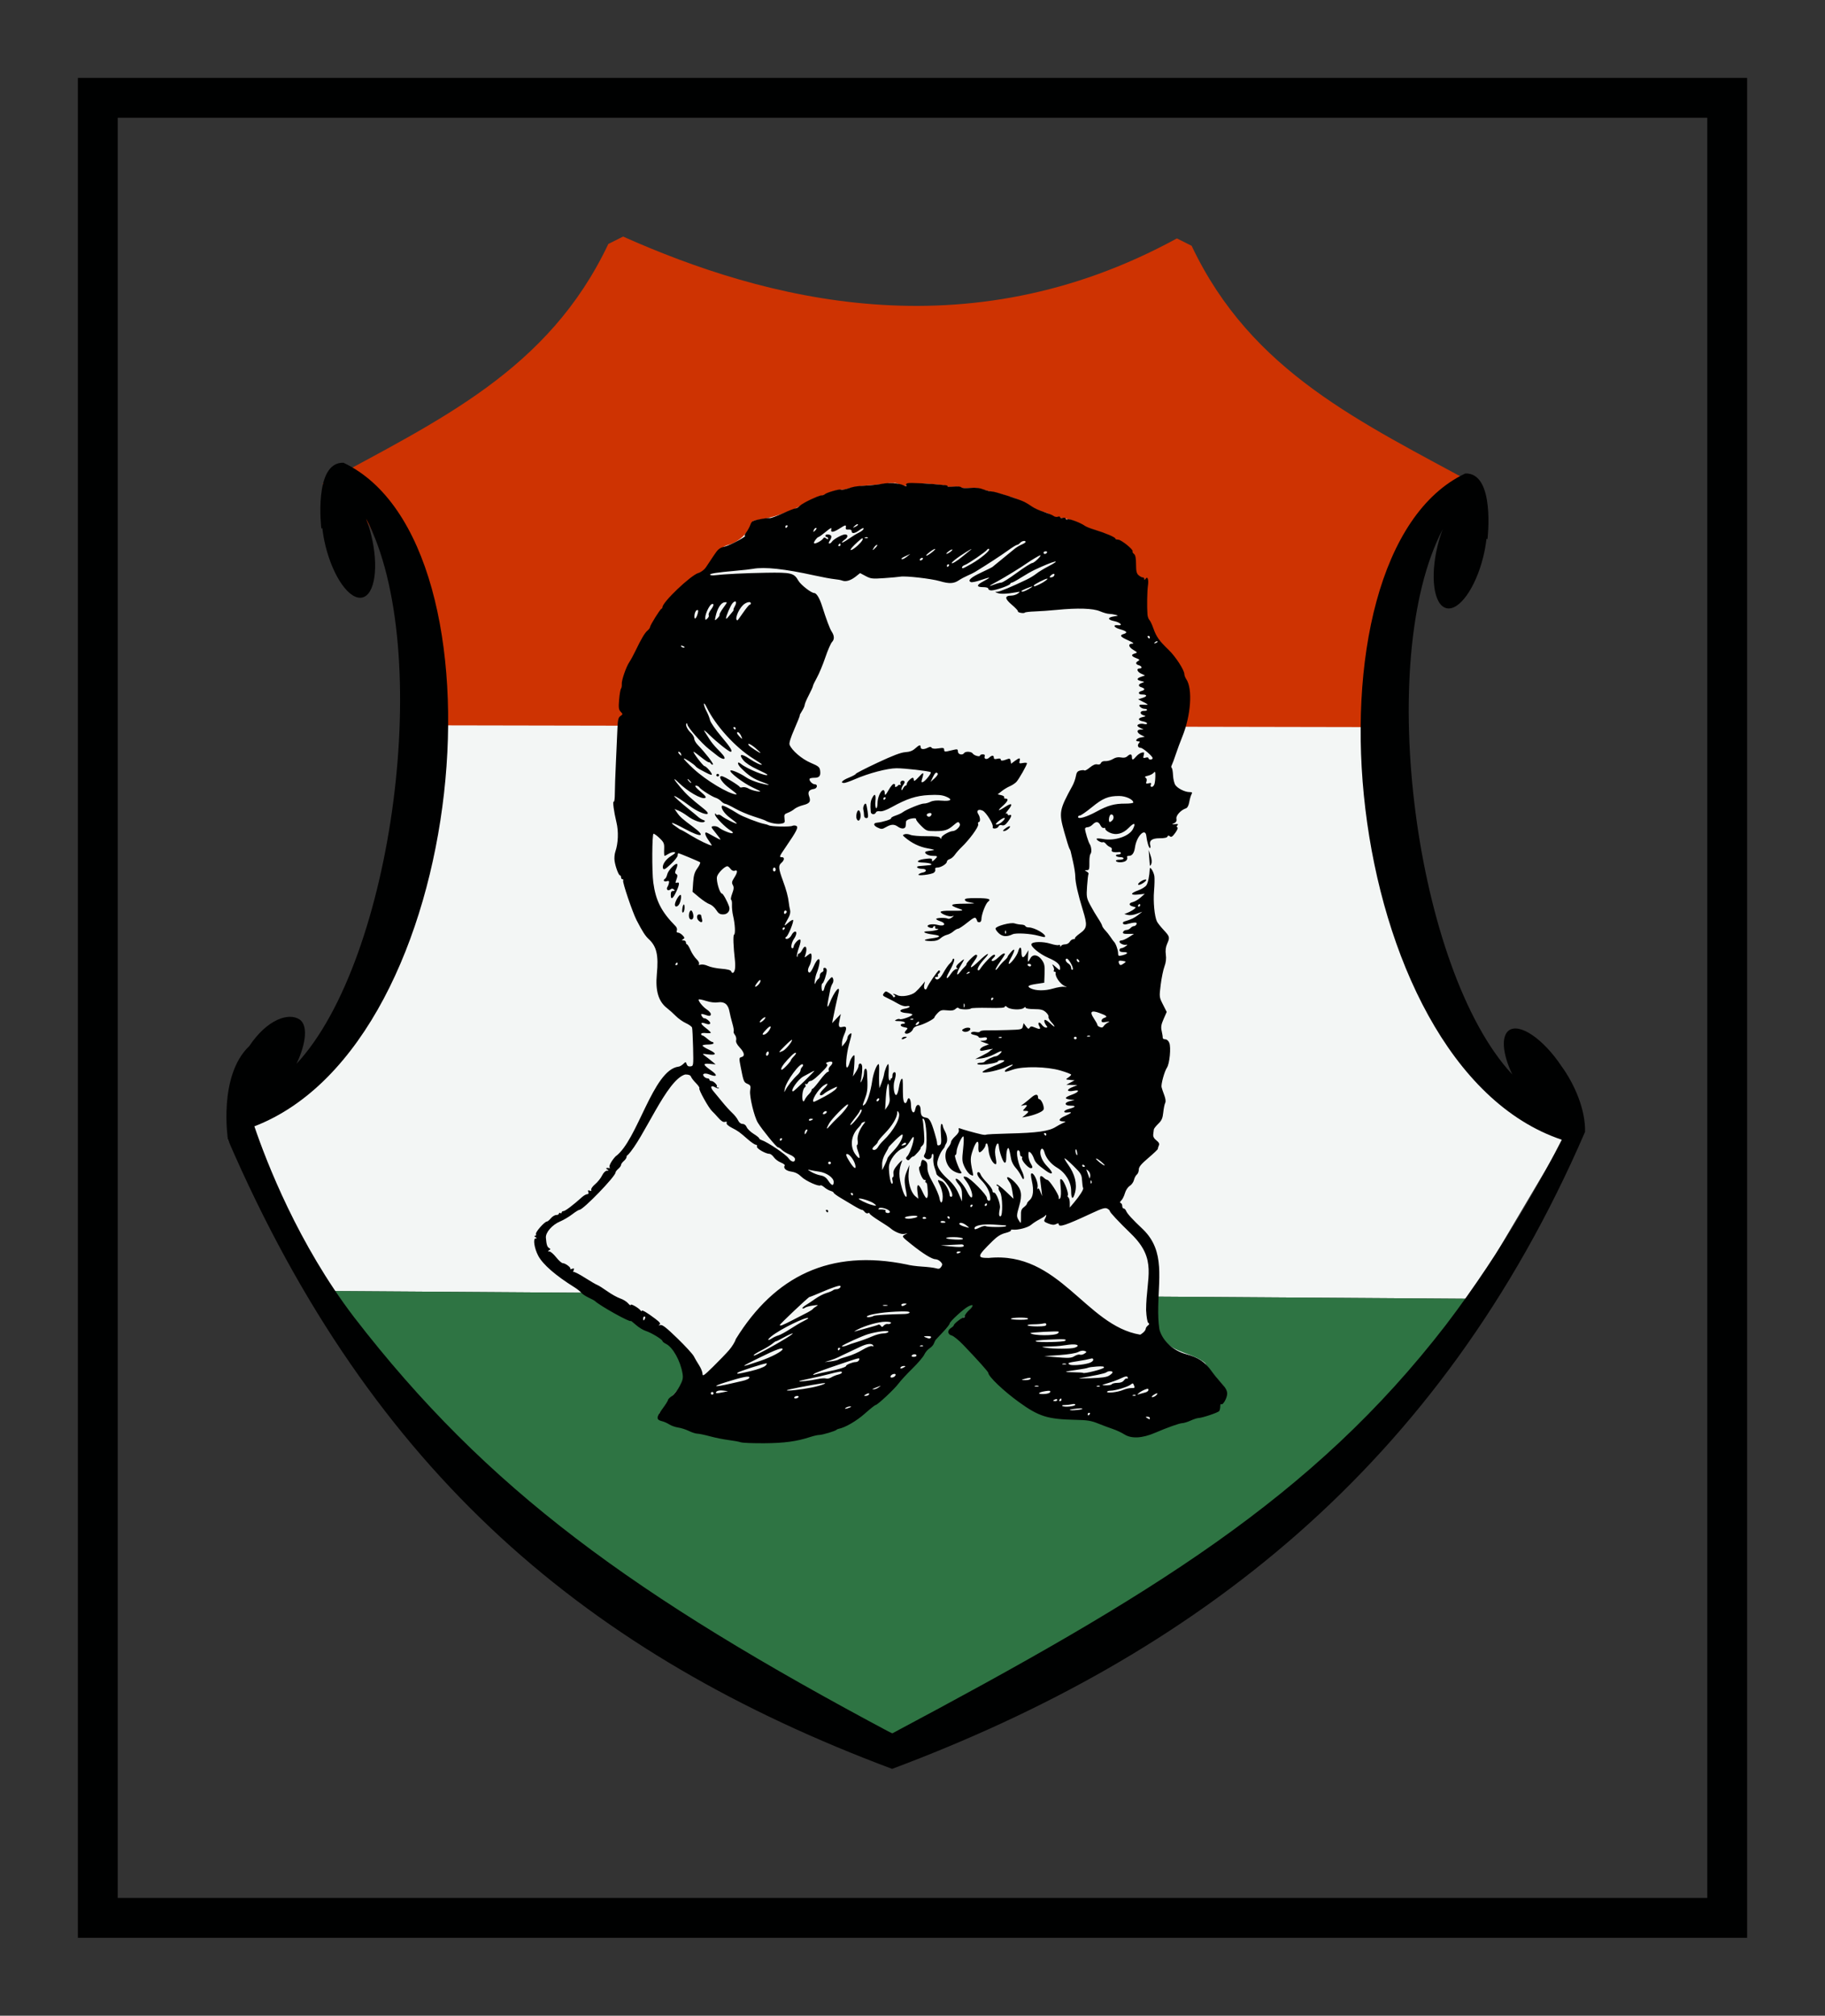 <?xml version="1.0" encoding="UTF-8" standalone="no"?>
<!-- Created with Inkscape (http://www.inkscape.org/) -->

<svg
   xmlns:dc="http://purl.org/dc/elements/1.1/"
   xmlns:cc="http://creativecommons.org/ns#"
   xmlns:rdf="http://www.w3.org/1999/02/22-rdf-syntax-ns#"
   xmlns:svg="http://www.w3.org/2000/svg"
   xmlns="http://www.w3.org/2000/svg"
   xmlns:sodipodi="http://sodipodi.sourceforge.net/DTD/sodipodi-0.dtd"
   xmlns:inkscape="http://www.inkscape.org/namespaces/inkscape"
   version="1.1"
   id="svg17965"
   width="515.509"
   height="569.244"
   viewBox="0 0 412.407 455.395"
   sodipodi:docname="Hungarian People's Front of Independence logo, 1949.svg"
   inkscape:version="0.92.1 r15371">
  <rect x="0" y="0" width="412.407" height="455.395" fill="#333333" stroke="none"/>
  <defs
     id="defs17969" />
  <sodipodi:namedview
     pagecolor="#ffffff"
     bordercolor="#666666"
     borderopacity="1"
     objecttolerance="10"
     gridtolerance="10"
     guidetolerance="10"
     inkscape:pageopacity="0"
     inkscape:pageshadow="2"
     inkscape:window-width="1366"
     inkscape:window-height="705"
     id="namedview17967"
     showgrid="false"
     scale-x="0.8"
     fit-margin-top="22"
     fit-margin-left="22"
     fit-margin-right="22"
     fit-margin-bottom="22"
     inkscape:pagecheckerboard="true"
     inkscape:zoom="0.29977942"
     inkscape:cx="471.83194"
     inkscape:cy="234.65169"
     inkscape:window-x="-8"
     inkscape:window-y="-8"
     inkscape:window-maximized="1"
     inkscape:current-layer="svg17965" />
  <g
     id="g18725"
     transform="translate(503.274,-240.164)">
    <g
       transform="translate(-697.179,-76.723)"
       id="g18645">
      <g
         id="g18636"
         transform="translate(1.133,-1.202)">
        <path
           sodipodi:nodetypes="ccccccc"
           inkscape:connector-curvature="0"
           id="rect18623"
           d="m 285.627,479.951 h 220.326 c -2.536,44.099 4.868,76.197 40.159,95.573 l -21.289,35.984 -261.605,-1.769 -18.937,-34.163 c 37.159,-19.858 37.807,-49.289 41.345,-95.625 z"
           style="fill:#f3f6f5;fill-opacity:1;stroke:#b57c38;stroke-width:0;stroke-miterlimit:4;stroke-dasharray:none;stroke-opacity:1" />
        <path
           sodipodi:nodetypes="ccccccccc"
           inkscape:connector-curvature="0"
           d="m 333.578,371.537 -3.336,1.668 c -13.554,28.614 -38.267,39.793 -64.631,54.207 17.081,6.267 16.918,33.785 20.016,54.539 l 221.041,0.418 c 3.098,-20.755 2.935,-48.272 20.016,-54.539 -26.364,-14.414 -51.077,-25.593 -64.631,-54.207 l -3.336,-1.668 c -47.739,26.09 -93.349,13.728 -125.139,-0.418 z"
           style="fill:#ce3302;fill-opacity:1;stroke:#000000;stroke-width:0;stroke-linecap:butt;stroke-linejoin:miter;stroke-miterlimit:4;stroke-dasharray:none;stroke-opacity:1"
           id="path18599" />
        <path
           sodipodi:nodetypes="cccc"
           inkscape:connector-curvature="0"
           id="rect18628"
           d="m 263.219,609.739 261.605,1.769 C 487.646,659.785 457.14,679.209 400.993,711.996 337.577,690.192 298.24,649.968 263.219,609.739 Z"
           style="fill:#2e7443;fill-opacity:1;stroke:#b57c38;stroke-width:0;stroke-miterlimit:4;stroke-dasharray:none;stroke-opacity:1" />
      </g>
      <g
         id="g18597"
         transform="matrix(0.312,0,0,0.294,485.729,358.398)">
        <path
           sodipodi:nodetypes="ccccccccccccccccccccccccccccccccccccccccccccccccccccccccccccccccccccccccccccccccccccccccccccccccccccccccccccc"
           inkscape:connector-curvature="0"
           id="path18573"
           d="m -291.084,230.043 c -10.814,2.077 -22.258,1.226 -32.637,5.057 -5.566,-0.18 -10.774,2.02 -15.658,4.438 -10.125,2.102 -17.351,10.597 -27.383,13.156 -7.246,3.257 -15.058,4.979 -22.865,6.252 -3.375,8.793 -10.048,16.683 -19.518,18.955 -9.835,3.951 -10.158,18.203 -20.543,21.512 -9.165,6.648 -17.878,14.697 -23.904,24.314 -1.496,4.018 -5.283,7.034 -6.92,11.189 -1.685,4.134 -3.715,7.884 -6.971,11.012 -4.504,7.945 -7.736,16.79 -12.209,24.617 -3.771,8.934 -4.851,19.04 -5.559,28.74 -0.589,3.245 5.204,6.204 1.148,8.984 -3.301,5.891 -2.065,13.629 -2.932,20.305 -1.149,14.991 0.274,30.306 -1.937,45.199 -0.603,9.956 4.958,20.02 2.375,30.279 -1.457,7.797 -3.612,16.281 1.161,23.476 4.608,11.496 8.093,23.473 12.315,35.112 3.15,8.26 9.351,14.714 13.359,22.43 4.476,13.043 -0.837,27.604 4.082,40.477 4.064,4.981 9.628,8.597 14.006,13.332 3.877,3.177 10.883,5.2 9.721,11.569 0.031,8.579 1.211,17.323 0.099,25.738 -1.328,3.83 -6.416,2.304 -7.801,0.305 -2.673,2.214 -6.596,2.169 -8.268,5.719 -7.117,8.372 -6.947,20.687 -15.354,28.223 -11.894,8.934 -15.81,23.967 -24.34,35.574 -2.648,3.791 -6.042,7.644 -6.875,11.971 -3.604,1.378 -4.069,6.684 -7.268,9.142 -2.85,2.708 -5.356,5.655 -7.179,8.98 -6.417,3.731 -11.354,9.996 -18.111,13.49 -4.229,1.726 -7.561,4.642 -10.75,7.709 -3.428,1.481 -7.4,5.278 -7.291,9.186 2.031,2.897 -3.524,3.724 -1.297,7.166 2.457,15.587 18.206,22.462 28.877,31.756 2.961,2.422 5.043,5.601 8.848,6.678 8.281,4.844 15.192,11.653 24.263,15.185 8.643,4.162 15.691,10.798 24.387,14.832 10.516,6.662 18.725,17.529 20.496,29.951 1.388,7.265 -4.038,13.931 -8.52,19.021 -3.758,3.796 -5.692,9.438 -9.559,13.395 -1.923,3.01 4.392,3.591 5.748,5 17.379,7.139 35.587,11.691 54.075,14.514 17.121,0.675 34.749,0.519 51.121,-5.059 14.405,-3.172 29.169,-8.562 39.343,-19.716 9.879,-7.415 18.758,-16.134 26.131,-26.046 5.567,-6.111 11.824,-11.614 15.459,-19.014 5.683,-6.294 10.886,-13.401 16.26,-19.727 3.735,-7.033 10.25,-12.752 17.203,-16.541 3.403,-1.508 4.465,3.033 1.812,4.752 -2.497,2.211 -4.118,4.929 -5.363,7.607 -4.567,2.097 -8.754,7.283 -10.994,10.957 10.204,4.663 15.852,15.44 23.469,23.184 5.519,6.24 9.35,13.684 15.768,19.227 9.825,8.845 20.671,17.901 33.469,21.467 14.122,1.966 29.153,0.458 42.211,7.389 5.007,1.703 9.813,4.238 14.193,6.908 14.856,1.287 27.497,-8.41 41.523,-11.721 7.433,-2.929 16.033,-3.968 22.719,-8.26 2.855,-4.745 8.129,-10.416 3.941,-16.082 -4.629,-5.435 -9.497,-10.976 -13.02,-17.084 -8.772,-7.747 -22.404,-7.602 -29.568,-17.523 -7.448,-9.285 -5.019,-22.084 -6.332,-33.09 -0.995,-12.982 0.547,-26.018 0.045,-38.959 -3.39,-9.131 -12.432,-14.495 -18.152,-22.129 -3.637,-4.21 -7.73,-8.831 -9.399,-13.881 1.627,-3.478 3.733,-6.736 4.703,-10.555 2.545,-3.806 6.25,-6.812 7.605,-11.463 1.301,-10.197 13.182,-13.761 16.342,-23.047 -6.679,-1.899 -4.773,-10.624 -1.656,-14.885 3.612,-2.99 3.995,-7.551 4.48,-11.961 0.855,-4.104 2.669,-8.293 0.057,-12.246 -3.858,-7.972 1.828,-15.527 3.486,-23.131 0.741,-5.072 2.089,-11.178 -0.352,-15.766 -4.037,-2.124 -5.114,-7.915 -5.229,-12.123 0.82,-5.393 6.119,-10.446 1.666,-15.449 -4.215,-10.333 -1.238,-22.026 1.447,-32.381 2.802,-4.492 -1.655,-9.847 1.234,-14.543 1.917,-3.163 2.549,-7.358 -1.252,-9.463 -10.51,-9.588 -7.923,-25.197 -7.879,-37.896 0.381,-4.091 -0.312,-7.905 -1.723,-11.617 0.01,-7.104 -1.403,-14.149 -0.744,-21.213 1.66,-5.76 9.097,-2.419 12.729,-3.881 2.182,-1.514 6.683,-1.97 6.207,-5.537 -0.635,-2.936 -11.625,1.063 -5.524,-2.906 1.963,-2.109 6.263,-1.992 4.745,-5.545 -0.258,-3.617 3.412,-4.139 5.092,-6.457 4.542,-1.521 5.352,-7.531 5.867,-10.975 -7.298,-0.673 -13.725,-6.936 -13.074,-14.58 -0.979,-13.539 5.05,-26.008 9.785,-38.27 2.761,-11.252 4.258,-23.611 0.162,-34.617 -2.408,-4.262 -2.371,-9.542 -5.844,-13.404 -6.299,-10.148 -16.419,-18.049 -19.357,-30.121 -2.281,-2.637 -3.508,-5.838 -3.17,-9.484 -0.614,-7.957 0.895,-16.774 -0.738,-24.23 -4.602,-0.946 -8.383,-4.875 -7.529,-9.809 0.438,-4.186 -0.126,-8.303 -2.754,-11.592 -1.906,-3.862 -5.96,-7.84 -10.564,-8.271 -7.673,-6.443 -18.837,-6.852 -27.002,-12.809 -4.572,-2.576 -10.196,-3.208 -14.934,-4.201 -3.621,0.579 -5.634,-3.588 -9.357,-3.701 -9.275,-2.759 -16.249,-10.111 -25.836,-12.191 -7.465,-2.871 -15.356,-4.082 -22.938,-6.428 -4.749,-0.225 -9.781,0.889 -14.164,-1.117 -3.348,0.095 -7.178,0.895 -9.908,-1.12 -8.21,-0.811 -16.972,-1.975 -24.952,-1.089 -2.481,4.568 -7.838,-1.435 -11.457,-0.469 -0.941,-0.06 -1.884,-0.089 -2.826,-0.053 z"
           style="fill:#f3f6f5;fill-opacity:1" />
        <path
           sodipodi:nodetypes="cscccscccsscccsccsccccccccccsssssscscccccccccccccccsccsccccsssccccsccccccccccscsccccsccccsscscccsccccccccccscccccscsccsssccscsccccccssccsccscscccccccccccscsccscccsssssscccccccsccsccsscccccccccccsccscsssccssccscssscccccscccccccccccccccccccccccccscccccccccccccsccccccssccccscccccccscccscscccscscsccccccccccccccccsccsccscssscccccccccscccsscssssscsscscscsccscccccccccssssscsccsscccscccccssccssssccscccccscscsssssccccccsccscccccsccssscccccccscscccccccccccccccscccccsscccccscccscccsscscccccccccccsssssssccccccscccccssccsccccccsscccccssscsssccccsccsccccccccccccccsscscsccccsssscscccccssccccccccsccccsscsscsssccsccssscccssccccscscsccccccccscccsssscccccccccccsccccsccscccccsccccccccccccscscscsccccscscccsccssssccsscsssssccscccscsccscccccscssscscccccccsccccccssccsccscssccsccscccccccsccccccscccccsccscccccccccscssccccccccccccccscccccccccssccccscccsscsssccscccccccccccccsssssscssscsscsccccccccccscscscccscccccccccscsccsccsccssccsscscccccsccccsccscccccscccccccccccscccsscccccccccscccccscccsssscsccscsccccccccccsccscccsscccccscscccscscccccccccccccsccccsssscsccccccscsssccsscccccscsccccccscccccccccccccccsscsscccccccccccscscsccsccssccscscccccccccccccssccscscccssccccsccccsssccccccccscscccccccsccscccccccccccccscscscsccccccccccccccccccsccccccccccccscccscscccscccccccssscssscccccsccccccccccccccccsccccccscccccsccssccccscsssccccsccscscccccccsccccssccccccccccssccsccsccscccccccccccscccscccccssccccccccccsccccccccsssscccccccsccscsccsscccscccscccsccccssccccscccscsccccccsccccccccccccsccccccccccscccccssccccccccccsscccccccssscccccccscssccscccsccsccssccsssccccccsccccccsccccscccccccsccccssccccccccsccccssscscccsccsccsccccccsccccccscsssscsscccccccssscccccsscsscccssccccssccsccccscccsccsscsccccccccccccsccssscccccccccsscssscccccsccscccsccccccscccccccsccsssssccccssssscccccccccccssccscccsccccccscsscsssssccccscccssscsscssccsccscccccccccsccccccscsccccscsscccccssscsscsscsccccsccccsscscssscssccscccccccscscccccccsccccccscscsccsssssssccsccccccsccscsccccssssssccccssssscccccccccccccccccscccsccccscsssssccccccscccssscccscsccscscccscccccscscscccccccsccccccsccscccscccsccccccccccscccccccccsccsscssscccccccccccccsscscsccsscsssscssccccccscccssscssssssscsssssssccscscsscsssccccsscccccccccsccsscccsccsccccsccsccsccccsscccccscccsssssccccccccsccscsccscscsccscsscsscsssccssccssscsscccsccccccccssscsscccccscccccccscsscscccscsscccscccccsccssscccccccscscccssccssccccczssszcsccsscsssscsscccsssccscccsscccscccccscccccccccscsccssscsccscccccccccc"
           inkscape:connector-curvature="0"
           id="path18567"
           d="m -398.825,967.13 c -1.205,-0.47 -5.116,-1.237 -8.691,-1.706 -3.575,-0.468 -9.65,-1.758 -13.5,-2.867 -3.85,-1.108 -7.999,-2.028 -9.219,-2.044 -1.221,-0.016 -3.985,-0.95 -6.144,-2.075 -2.159,-1.125 -5.66,-2.316 -7.781,-2.647 -2.121,-0.33 -5.009,-1.405 -6.417,-2.388 -1.409,-0.983 -3.807,-2.1 -5.331,-2.482 -4.261,-1.069 -4.205,-3 0.271,-9.382 2.266,-3.231 4.12,-6.334 4.12,-6.897 0,-0.563 1.259,-1.92 2.798,-3.015 1.539,-1.096 4.057,-4.481 5.596,-7.522 2.312,-4.57 2.681,-6.274 2.127,-9.826 -1.514,-9.7 -6.954,-20.085 -11.913,-22.739 -1.434,-0.768 -2.608,-1.748 -2.608,-2.179 0,-1.227 -8.122,-6.466 -12,-7.741 -1.925,-0.633 -5.188,-2.751 -7.25,-4.708 -2.062,-1.956 -3.75,-3.318 -3.75,-3.026 0,1.568 -22.726,-11.882 -26,-15.389 -0.275,-0.294 -2.3,-1.431 -4.5,-2.526 -2.2,-1.095 -4.601,-2.797 -5.336,-3.782 -0.735,-0.985 -2.985,-2.882 -5,-4.214 -13.556,-8.961 -22.828,-17.529 -26.134,-24.148 -2.846,-5.699 -3.938,-13.339 -1.91,-13.361 1.093,-0.012 1.068,-0.217 -0.12,-0.985 -0.949,-0.613 -1.052,-0.975 -0.281,-0.985 0.67,-0.008 0.972,-0.658 0.671,-1.444 -0.54,-1.406 6.254,-9.567 7.967,-9.57 0.471,-9e-4 1.741,-1.127 2.823,-2.502 1.082,-1.375 2.834,-2.5 3.894,-2.5 1.06,0 1.927,-0.477 1.927,-1.059 0,-0.582 0.45,-0.781 1,-0.441 0.55,0.34 1,0.141 1,-0.441 0,-0.582 0.607,-1.059 1.348,-1.059 1.213,0 7.047,-4.684 13.39,-10.75 1.294,-1.238 2.993,-2.25 3.776,-2.25 0.92,0 1.196,-0.592 0.781,-1.674 -0.481,-1.253 -0.234,-1.517 0.98,-1.051 1.081,0.415 1.456,0.188 1.123,-0.679 -0.275,-0.716 0.986,-2.618 2.801,-4.227 1.815,-1.609 4.08,-4.601 5.034,-6.648 1.034,-2.22 2.447,-3.728 3.5,-3.737 1.506,-0.013 1.545,-0.158 0.266,-0.985 -1.429,-0.923 -0.641,-1.467 1.5,-1.035 0.55,0.111 0.68,-0.118 0.29,-0.508 -0.862,-0.862 1.226,-5.052 4.214,-8.457 15.99,-12.194 26.984,-66.473 45.6,-69 0.768,0 2.273,-0.877 3.345,-1.949 1.932,-1.932 1.954,-1.931 2.586,0.058 0.428,1.35 1.346,1.906 2.801,1.699 2.118,-0.302 2.158,-0.605 1.853,-14.308 -0.171,-7.7 -0.509,-14.675 -0.752,-15.5 -0.243,-0.825 -2.231,-2.355 -4.418,-3.4 -2.187,-1.045 -5.487,-3.52 -7.334,-5.5 -1.847,-1.98 -4.731,-4.725 -6.409,-6.1 -6.161,-5.048 -8.495,-13.305 -7.351,-26 1.329,-14.746 -0.121,-21.373 -5.92,-27.075 -2.509,-2.467 -4.46,-5.691 -8.729,-14.425 -2.96,-6.056 -10.427,-29.444 -9.751,-30.539 0.327,-0.529 0.117,-0.961 -0.465,-0.961 -0.583,0 -1.059,-0.675 -1.059,-1.5 0,-0.825 -0.34,-1.5 -0.755,-1.5 -0.998,0 -3.305,-6.551 -3.939,-11.185 -0.277,-2.027 -0.024,-5.177 0.564,-7 2.092,-6.497 2.414,-15.516 0.804,-22.555 -1.917,-8.384 -2.895,-16.514 -1.912,-15.907 0.406,0.251 0.738,-2.538 0.738,-6.198 0,-3.66 0.357,-14.53 0.793,-24.155 0.436,-9.625 0.928,-21.223 1.091,-25.774 0.243,-6.75 0.647,-8.529 2.193,-9.66 1.798,-1.315 1.807,-1.484 0.171,-3.291 -1.436,-1.587 -1.626,-3.15 -1.134,-9.34 0.325,-4.089 0.938,-7.885 1.363,-8.435 0.425,-0.55 0.675,-2.125 0.555,-3.5 -0.247,-2.849 3.229,-13.459 5.597,-17.081 0.87,-1.331 2.807,-5.119 4.304,-8.419 4.242,-9.349 6.768,-13.86 8.746,-15.617 1.001,-0.89 1.821,-2.095 1.821,-2.678 0,-1.325 7.191,-13.584 8.234,-14.038 0.421,-0.183 0.766,-0.741 0.766,-1.239 0,-3.861 20.401,-24.48 26.046,-26.323 1.96,-0.64 4.241,-2.454 5.419,-4.31 1.119,-1.763 3.658,-5.815 5.642,-9.004 3.183,-5.118 4.159,-5.947 8.306,-7.056 4.079,-1.091 16.446,-8.235 14.256,-8.235 -0.443,0 0.062,-1.238 1.121,-2.75 1.059,-1.512 2.361,-4.088 2.893,-5.724 0.854,-2.626 1.661,-3.119 6.893,-4.209 3.259,-0.679 6.432,-1.064 7.051,-0.855 0.619,0.209 4.801,-1.385 9.293,-3.541 4.492,-2.156 8.754,-3.921 9.47,-3.921 0.716,0 2.095,-0.876 3.064,-1.947 1.907,-2.108 13.561,-8.053 15.785,-8.053 0.75,0 1.79,-0.39 2.313,-0.867 1.504,-1.373 10.606,-4.155 11.594,-3.544 0.492,0.304 2.573,-0.017 4.625,-0.714 5.303,-1.801 5.917,-1.907 13.977,-2.411 3.985,-0.25 9.16,-0.871 11.5,-1.382 4.501,-0.982 12.121,-0.457 14.938,1.029 2.152,1.135 3.085,1.132 2.381,-0.007 -0.304,-0.492 0.053,-1.128 0.794,-1.412 1.633,-0.627 16.679,0.204 27.818,1.535 0.922,0.11 1.5,0.486 1.284,0.836 -0.216,0.35 1.783,0.427 4.443,0.171 2.733,-0.263 5.111,-0.021 5.467,0.555 0.374,0.605 2.972,0.808 6.383,0.498 4.039,-0.366 6.905,-0.04 9.622,1.095 2.128,0.889 4.889,1.617 6.135,1.617 2.306,0 19.169,5.723 23.571,8 1.33,0.688 3.814,2.292 5.521,3.563 1.706,1.272 5.614,3.161 8.684,4.197 3.07,1.036 6.229,2.422 7.021,3.079 0.792,0.657 2.172,0.914 3.067,0.571 0.895,-0.343 1.627,-0.168 1.627,0.389 0,0.557 0.9,0.778 2,0.49 1.1,-0.288 2,-0.035 2,0.562 0,0.597 0.666,0.83 1.48,0.517 1.416,-0.543 9.374,2.686 12.521,5.08 0.825,0.628 3.975,1.941 7,2.919 7.616,2.461 15,5.81 15,6.803 0,0.456 0.91,0.829 2.022,0.829 2.215,0 11.244,7.759 10.476,9.002 -0.262,0.424 0.194,1.327 1.013,2.007 1.048,0.87 1.489,3.225 1.489,7.958 0,5.243 0.403,7.087 1.829,8.378 1.006,0.91 2.356,1.655 3,1.655 0.644,0 1.178,0.562 1.187,1.25 0.011,0.92 0.242,0.892 0.875,-0.107 1.44,-2.273 2.38,0.538 1.731,5.178 -0.582,4.159 -0.774,16.46 -0.346,22.179 0.123,1.65 0.749,3.556 1.39,4.237 0.641,0.68 1.942,3.605 2.891,6.5 2.065,6.298 4.252,9.567 11.005,16.445 5.061,5.155 11.439,15.606 11.439,18.744 0,0.905 0.632,2.642 1.404,3.86 4.694,7.405 3.337,27.935 -2.923,44.215 -1.48,3.85 -3.599,9.925 -4.708,13.5 -1.109,3.575 -2.402,7.267 -2.874,8.204 -0.472,0.937 -0.517,1.915 -0.099,2.173 0.417,0.258 0.862,2.838 0.988,5.735 0.126,2.896 0.884,6.265 1.684,7.486 1.746,2.665 6.925,5.404 10.218,5.404 1.952,0 2.216,0.316 1.462,1.75 -0.505,0.963 -1.233,3.644 -1.616,5.958 -0.429,2.588 -1.34,4.427 -2.366,4.776 -3.652,1.243 -7.396,5.55 -6.932,7.977 0.322,1.683 -0.155,2.692 -1.642,3.474 -1.931,1.017 -1.879,1.073 0.663,0.721 2.136,-0.296 2.522,-0.096 1.708,0.884 -0.734,0.885 -0.734,1.371 10e-4,1.616 0.589,0.196 -0.085,2.023 -1.534,4.156 -2.003,2.948 -2.885,3.558 -3.913,2.705 -0.981,-0.814 -1.439,-0.765 -1.757,0.191 -0.279,0.836 -2.277,1.292 -5.668,1.292 -5.643,0 -7.784,1.761 -6.785,5.582 0.276,1.055 0.144,1.918 -0.293,1.918 -0.736,0 -2.156,-5.127 -2.57,-9.282 -0.67,-6.721 -7.055,0.08 -8.212,8.747 -0.579,4.336 -2.036,6.534 -4.33,6.534 -1.151,0 -1.746,0.45 -1.379,1.044 0.355,0.574 0.101,1.699 -0.563,2.5 -1.372,1.654 -6.529,1.969 -7.464,0.456 -0.361,-0.583 0.656,-1 2.441,-1 1.683,0 3.059,-0.45 3.059,-1 0,-0.55 -1.098,-1 -2.441,-1 -1.343,0 -2.719,-0.45 -3.059,-1 -0.34,-0.55 0.308,-1 1.441,-1 1.133,0 2.059,-0.47 2.059,-1.044 0,-0.574 -0.562,-0.971 -1.25,-0.882 -3.806,0.494 -5.937,-0.145 -5.374,-1.613 0.357,-0.931 -0.094,-1.793 -1.143,-2.184 -0.953,-0.355 -2.326,-1.471 -3.052,-2.479 -0.725,-1.008 -1.737,-1.574 -2.248,-1.258 -1.052,0.65 -5.204,-1.937 -4.4,-2.742 0.286,-0.287 2.421,-0.154 4.744,0.295 8.377,1.618 18.824,-2.141 21.49,-7.733 2.276,-4.773 0.889,-5.189 -3.03,-0.911 -4.301,4.694 -9.332,6.012 -13.958,3.655 -1.804,-0.919 -3.172,-2.203 -3.042,-2.852 0.131,-0.649 -0.351,-0.955 -1.072,-0.678 -0.74,0.284 -1.813,-0.602 -2.466,-2.036 -1.392,-3.056 -3.262,-3.233 -5.7,-0.539 -0.996,1.1 -2.64,2 -3.655,2 -1.015,0 -1.825,0.562 -1.801,1.25 0.073,2.075 2.407,10.152 3.367,11.654 1.266,1.98 1.621,6.35 0.616,7.57 -0.465,0.564 -0.832,3.051 -0.815,5.526 0.046,6.641 -0.053,6.997 -1.963,7.03 -1.654,0.029 -1.653,0.087 0.021,1.061 0.974,0.567 1.555,1.38 1.291,1.808 -0.264,0.427 -0.731,4.685 -1.037,9.462 -0.52,8.114 -0.37,9.063 2.286,14.412 1.564,3.149 4.096,7.709 5.628,10.133 1.531,2.424 2.872,5.002 2.978,5.728 0.107,0.727 1.122,2.344 2.256,3.593 1.134,1.249 2.899,3.622 3.921,5.272 1.023,1.65 2.104,3.225 2.403,3.5 1.221,1.123 3.003,6.26 3.003,8.655 0,2.292 0.289,2.49 2.75,1.882 4.274,-1.055 5.121,-2.538 1.45,-2.538 -2.178,0 -3.2,-0.479 -3.2,-1.5 0,-0.825 0.589,-1.5 1.309,-1.5 0.72,0 2.182,-0.703 3.25,-1.563 1.241,-0.999 1.4,-1.409 0.441,-1.135 -1.798,0.513 -5,-0.984 -5,-2.337 0,-0.531 0.699,-0.965 1.553,-0.965 0.854,0 3.209,-1.125 5.232,-2.5 l 3.679,-2.5 h -4.201 c -3.323,0 -4.08,-0.313 -3.625,-1.5 0.317,-0.825 1.372,-1.5 2.346,-1.5 0.974,0 2.331,-0.675 3.015,-1.5 0.685,-0.825 1.817,-1.5 2.515,-1.5 0.699,0 1.543,-0.711 1.877,-1.579 0.6,-1.564 -1.462,-1.511 -7.558,0.195 -2.296,0.642 -3.399,-1.488 -1.148,-2.216 5.074,-1.641 7.093,-2.659 9.826,-4.951 l 2.988,-2.506 -3.988,1.578 c -2.361,0.934 -5.013,1.302 -6.5,0.902 l -2.512,-0.675 2.604,-1.123 c 1.432,-0.618 3.405,-1.79 4.383,-2.606 1.681,-1.401 1.651,-1.513 -0.53,-2.028 -3.291,-0.777 -3.507,-2.635 -0.398,-3.415 1.455,-0.365 4.018,-1.946 5.694,-3.514 l 3.049,-2.85 -4.651,0.524 c -5.989,0.675 -6.044,-0.932 -0.11,-3.199 2.498,-0.954 5.169,-2.703 5.936,-3.886 1.191,-1.837 2.23,-7.17 2.46,-12.624 0.101,-2.391 2.805,2.089 3.325,5.507 0.248,1.631 0.144,6.79 -0.231,11.465 -0.673,8.39 0.343,19.608 2.128,23.5 0.505,1.1 2.693,4.025 4.863,6.5 4.445,5.069 4.575,5.633 2.463,10.687 -1.01,2.418 -1.313,5.151 -0.911,8.218 0.4,3.049 0.066,6.109 -0.992,9.095 -0.877,2.475 -2.102,8.775 -2.721,14 -1.112,9.381 -1.092,9.572 1.612,15.226 l 2.738,5.726 -2.24,5.403 c -1.78,4.294 -2.067,6.198 -1.399,9.274 0.462,2.129 0.797,4.433 0.745,5.121 -0.052,0.688 0.766,1.25 1.819,1.25 1.167,0 2.323,1.073 2.962,2.75 1.329,3.485 0.212,15.964 -1.699,18.974 -1.819,2.866 -4.396,12.743 -3.919,15.02 0.202,0.966 1.071,3.709 1.931,6.096 0.972,2.698 1.241,4.968 0.712,6 -0.468,0.913 -1.099,4.193 -1.403,7.289 -0.443,4.522 -1.158,6.249 -3.636,8.784 -1.697,1.736 -3.142,3.703 -3.212,4.371 -0.07,0.669 -0.262,2.341 -0.426,3.716 -0.203,1.7 0.524,3.189 2.272,4.653 1.901,1.592 2.361,2.633 1.767,4 -0.442,1.016 -0.746,2.143 -0.675,2.504 0.07,0.361 -3.008,3.485 -6.841,6.942 -5.335,4.812 -6.969,6.915 -6.969,8.971 0,1.477 -0.646,3.222 -1.436,3.877 -0.79,0.655 -1.729,2.526 -2.087,4.156 -0.358,1.631 -1.733,3.674 -3.055,4.54 -1.381,0.905 -2.867,3.295 -3.492,5.617 -0.599,2.223 -1.788,4.741 -2.643,5.596 -1.035,1.035 -1.176,1.681 -0.421,1.933 0.624,0.208 1.134,1.24 1.134,2.295 0,1.054 0.464,1.917 1.031,1.917 0.567,0 1.329,0.777 1.694,1.726 0.88,2.294 4.397,6.384 12.314,14.318 16.514,16.986 10.834,38.591 10.995,63.956 0.036,5.775 0.564,12.075 1.172,14 2.633,8.327 9.959,15.291 18.794,17.864 9.411,2.741 13.921,5.962 19,13.569 1.375,2.06 4.412,5.97 6.75,8.689 3.102,3.609 4.248,5.813 4.243,8.161 -0.01,3.361 -3.15,9.226 -4.319,8.058 -0.371,-0.371 -0.682,0.413 -0.69,1.742 -0.01,1.329 -0.346,2.933 -0.75,3.563 -0.766,1.195 -12.389,5.328 -15.15,5.387 -0.872,0.019 -3.385,0.903 -5.585,1.966 -2.2,1.063 -4.951,1.947 -6.112,1.966 -1.922,0.031 -10.795,3.378 -19.48,7.348 -9.429,4.31 -17.254,4.748 -22.404,1.253 -1.972,-1.338 -5.704,-3.186 -8.294,-4.106 -2.59,-0.921 -7.41,-2.832 -10.71,-4.248 -4.953,-2.125 -7.793,-2.615 -16.271,-2.806 -20.326,-0.46 -26.595,-2.543 -41.066,-13.646 -11.175,-8.574 -22.119,-19.653 -22.18,-22.452 -0.018,-0.841 -7.76,-10.019 -18.108,-21.469 -3.311,-3.663 -7.112,-6.934 -8.447,-7.269 -3.002,-0.754 -3.245,-4.044 -0.427,-5.803 1.1,-0.687 2,-1.62 2,-2.073 0,-1.128 6.213,-6.255 7.203,-5.945 0.439,0.138 0.797,-0.39 0.797,-1.173 0,-0.783 1.405,-2.828 3.122,-4.545 3.559,-3.559 3.296,-4.839 -0.578,-2.809 -3.29,1.724 -13.543,11.697 -13.548,13.179 0,0.604 -2.008,3.348 -4.456,6.098 -2.448,2.75 -4.866,5.485 -5.373,6.077 -0.507,0.592 -1.219,2.014 -1.583,3.161 -0.364,1.146 -1.766,2.808 -3.117,3.693 -1.351,0.885 -3.083,3.063 -3.849,4.839 -0.766,1.777 -4.646,6.605 -8.623,10.73 -3.976,4.125 -8.476,9.3 -10,11.5 -2.957,4.269 -15.261,16.479 -16.658,16.531 -0.46,0.017 -3.986,3.003 -7.837,6.636 -5.957,5.621 -14.323,10.775 -18.866,11.622 -0.624,0.116 -1.359,0.477 -1.634,0.802 -0.806,0.952 -10.168,3.908 -12.428,3.924 -1.14,0.008 -4.047,0.702 -6.461,1.543 -9.881,3.441 -18.741,4.722 -33.42,4.832 -8.145,0.061 -15.795,-0.274 -17,-0.743 z m 296.309,-18.646 c 0,-0.55 -0.787,-0.993 -1.75,-0.985 -1.496,0.013 -1.532,0.156 -0.25,0.985 1.887,1.22 2,1.22 2,0 z m -43.5,-3 c 0.34,-0.55 0.141,-1 -0.441,-1 -0.583,0 -1.059,0.45 -1.059,1 0,0.55 0.198,1 0.441,1 0.243,0 0.719,-0.45 1.059,-1 z m -5.615,-3.908 c 0.847,-0.536 -0.513,-0.673 -3.5,-0.352 -2.687,0.289 -5.072,0.691 -5.301,0.892 -0.905,0.797 7.505,0.281 8.802,-0.541 z m -168.385,-1.092 c 1.319,-0.567 1.489,-0.878 0.5,-0.914 -0.825,-0.03 -2.175,0.381 -3,0.914 -1.828,1.181 -0.249,1.181 2.5,0 z m 163.5,-2.222 c 0,-0.561 -1.002,-0.743 -2.25,-0.409 -1.238,0.332 -3.6,0.616 -5.25,0.632 -1.778,0.017 -2.51,0.341 -1.796,0.794 1.666,1.059 9.296,0.224 9.296,-1.018 z m -13,-3.747 c 0,-0.533 -0.675,-0.71 -1.5,-0.393 -0.825,0.317 -1.5,0.752 -1.5,0.969 0,0.216 0.675,0.393 1.5,0.393 0.825,0 1.5,-0.436 1.5,-0.969 z m 3,-0.031 c 0,-0.55 -0.199,-1 -0.441,-1 -0.243,0 -0.719,0.45 -1.059,1 -0.34,0.55 -0.141,1 0.441,1 0.583,0 1.059,-0.45 1.059,-1 z m -190.5,-2 c 0.34,-0.55 -0.057,-1 -0.882,-1 -0.825,0 -1.778,0.45 -2.118,1 -0.34,0.55 0.057,1 0.882,1 0.825,0 1.778,-0.45 2.118,-1 z m 259.143,-1.5 c 1.928,-1.928 0.336,-1.951 -2.202,-0.032 -1.218,0.921 -1.449,1.48 -0.62,1.5 0.727,0.018 1.996,-0.643 2.821,-1.468 z m -208.143,-0.5 c 0.782,-1.266 -0.542,-1.266 -2.5,0 -1.293,0.835 -1.266,0.971 0.191,0.985 0.93,0.008 1.969,-0.435 2.309,-0.985 z m 193.229,0.396 c -0.332,-0.332 -1.195,-0.368 -1.917,-0.079 -0.798,0.319 -0.561,0.556 0.604,0.604 1.054,0.043 1.645,-0.193 1.312,-0.525 z m -305.729,-1.396 c 0,-0.55 -0.45,-1 -1,-1 -0.55,0 -1,0.45 -1,1 0,0.55 0.45,1 1,1 0.55,0 1,-0.45 1,-1 z m 243.816,-0.948 c 0.35,-1.051 -0.404,-1.218 -3.345,-0.741 -5.516,0.895 -6.458,2.464 -1.36,2.264 2.571,-0.1 4.432,-0.703 4.705,-1.523 z m 68.777,0.335 c 1.324,-0.332 2.407,-1.221 2.407,-1.974 0,-1.11 -0.522,-1.149 -2.75,-0.207 -1.512,0.64 -3.425,1.819 -4.25,2.621 -1.328,1.29 -1.288,1.383 0.343,0.811 1.014,-0.355 2.926,-0.918 4.25,-1.25 z m -305.093,-0.317 3,-0.693 -3.593,-0.47 c -2.193,-0.287 -4.059,0.029 -4.789,0.811 -1.359,1.455 0.171,1.555 5.382,0.352 z m 289.151,-1.663 c 1.733,-0.774 4.321,-1.408 5.75,-1.408 2.833,0 2.892,-0.073 1.975,-2.461 -0.538,-1.401 -0.847,-1.433 -2.25,-0.231 -2.046,1.754 -11.168,4.693 -14.564,4.693 -1.409,0 -2.562,0.407 -2.562,0.905 0,1.234 7.774,0.235 11.651,-1.497 z m -225.408,-1.872 c 7.171,-1.518 12.981,-4.064 7.257,-3.179 -8.334,1.288 -24.904,4.719 -25.416,5.263 -0.823,0.874 10.126,-0.383 18.159,-2.084 z m 48.316,-0.09 c 1.91,-1.53 1.909,-1.54 -0.059,-0.635 -1.1,0.506 -2.675,1.17 -3.5,1.476 -1.296,0.48 -1.288,0.567 0.059,0.635 0.857,0.043 2.432,-0.621 3.5,-1.476 z m -107.059,-2.906 c 3.85,-0.94 7.45,-1.81 8,-1.935 3.252,-0.735 5.5,-1.873 5.5,-2.783 0,-1.464 -5.116,-0.367 -17.267,3.704 -10.534,3.53 -8.636,4.04 3.767,1.013 z m 222.75,1.799 c -0.688,-0.277 -1.812,-0.277 -2.5,0 -0.688,0.277 -0.125,0.504 1.25,0.504 1.375,0 1.938,-0.227 1.25,-0.504 z m 44.479,0.058 c -0.332,-0.332 -1.195,-0.368 -1.917,-0.079 -0.798,0.319 -0.561,0.556 0.604,0.604 1.054,0.043 1.645,-0.193 1.312,-0.525 z m 8.771,-1.396 c 0.34,-0.55 2.141,-1 4.002,-1 2.247,0 3.853,-0.67 4.781,-1.994 0.768,-1.097 1.694,-1.696 2.057,-1.333 0.363,0.363 0.66,0.135 0.66,-0.506 0,-1.606 -1.533,-1.462 -5.3,0.5 -1.76,0.917 -5.675,2.451 -8.7,3.409 -5.407,1.713 -5.437,1.744 -1.809,1.833 2.03,0.05 3.969,-0.359 4.309,-0.909 z m -213.309,-3.882 c 2.58,-0.605 5.396,-0.83 6.258,-0.499 0.862,0.331 2.575,-0.052 3.809,-0.851 1.233,-0.798 3.48,-1.757 4.992,-2.129 1.512,-0.372 2.75,-1.127 2.75,-1.678 0,-1.107 -1.845,-0.835 -10,1.475 -3.025,0.857 -8.875,2.284 -13,3.171 -4.125,0.887 -7.699,1.8 -7.942,2.029 -0.728,0.683 8.095,-0.337 13.134,-1.518 z m 154.309,-0.118 c 0.711,-1.15 -0.909,-1.15 -4.5,0 -2.388,0.765 -2.356,0.805 0.691,0.9 1.755,0.055 3.469,-0.35 3.809,-0.9 z m 56.995,-2.589 c 1.378,-0.903 2.505,-2.04 2.505,-2.526 0,-1.17 -3.342,-1.138 -4.55,0.045 -0.8,0.783 -9.403,2.741 -19.45,4.426 -1.375,0.231 2.335,0.257 8.245,0.059 7.797,-0.262 11.432,-0.811 13.25,-2.002 z m -154.713,-0.257 c 0.286,-0.861 -0.194,-1.221 -1.334,-1 -0.98,0.19 -1.984,0.951 -2.23,1.691 -0.287,0.861 0.194,1.221 1.334,1 0.98,-0.19 1.984,-0.951 2.23,-1.691 z m -120.445,-19.482 c 2.111,-2.597 4.288,-6.399 4.838,-8.447 28.062,-48.112 68.07,-69.394 123.824,-57.182 1.925,0.611 6.875,1.327 11,1.591 4.125,0.264 8.661,0.854 10.079,1.312 2.049,0.661 2.834,0.424 3.818,-1.152 1.027,-1.645 0.944,-2.31 -0.484,-3.888 -0.948,-1.047 -2.562,-1.904 -3.588,-1.904 -2.571,0 -8.988,-4.186 -17.492,-11.411 -6.922,-5.88 -7.093,-6.133 -5,-7.381 l 2.167,-1.292 -2.238,0.605 c -2.186,0.591 -7.132,-1.529 -10.141,-4.348 -0.778,-0.729 -4.499,-3.357 -8.268,-5.84 -3.769,-2.483 -6.853,-4.951 -6.853,-5.483 0,-0.533 -0.518,-0.648 -1.152,-0.257 -0.633,0.391 -1.718,-0.062 -2.409,-1.008 -0.691,-0.946 -1.558,-1.636 -1.925,-1.534 -0.367,0.102 -2.883,-1.218 -5.591,-2.933 -2.708,-1.715 -7.173,-4.544 -9.923,-6.287 -2.75,-1.743 -5,-3.512 -5,-3.933 0,-0.42 -1.012,-1.071 -2.25,-1.447 -1.238,-0.375 -3.261,-1.607 -4.496,-2.738 -1.235,-1.131 -2.496,-1.806 -2.801,-1.501 -1.167,1.167 -10.793,-3.431 -13.802,-6.593 -2.177,-2.288 -4.432,-3.513 -7.292,-3.961 -3.938,-0.616 -6.069,-2.702 -4.822,-4.72 0.299,-0.484 -0.958,-1.507 -2.792,-2.273 -1.835,-0.767 -4.113,-2.58 -5.063,-4.03 -0.95,-1.45 -2.378,-2.636 -3.174,-2.636 -2.814,0 -9.636,-4.223 -9.096,-5.631 0.289,-0.753 -0.064,-1.369 -0.784,-1.369 -0.72,0 -3.294,-1.839 -5.719,-4.086 -6.333,-5.868 -6.95,-6.341 -11.689,-8.955 -2.69,-1.484 -4.085,-2.868 -3.756,-3.725 0.36,-0.938 -0.026,-1.19 -1.232,-0.807 -1.204,0.382 -2.695,-0.587 -4.744,-3.084 -1.643,-2.003 -3.73,-4.362 -4.638,-5.242 -2.382,-2.311 -9.909,-16.708 -9.138,-17.479 0.358,-0.358 -0.716,-2.107 -2.386,-3.886 -1.67,-1.779 -3.313,-4.023 -3.65,-4.985 -0.43,-1.226 -1.684,-1.75 -4.193,-1.75 -13.528,3.855 -29.992,49.155 -41.694,62 -0.434,0 -0.789,0.605 -0.789,1.345 0,0.74 -0.9,2.159 -2,3.155 -1.1,0.995 -2,2.345 -2,3 0,0.655 -0.9,2.005 -2,3 -1.1,0.995 -2,2.262 -2,2.814 0,2.979 -23.421,28.686 -26.134,28.686 -0.566,0 -2.941,1.566 -5.277,3.481 -2.336,1.914 -6.259,4.37 -8.717,5.458 -5.773,2.554 -10.652,8.495 -10.315,12.561 0.445,5.369 0.921,6.986 2.313,7.867 1.16,0.734 1.16,1 0,1.735 -1.113,0.705 -1.076,0.871 0.194,0.883 0.86,0.008 3.081,2.04 4.936,4.515 1.854,2.475 4.005,4.5 4.778,4.5 1.911,0 6.323,3.566 5.468,4.42 -0.377,0.377 0.166,0.359 1.208,-0.041 1.56,-0.599 1.766,-0.394 1.167,1.167 -0.4,1.041 -0.425,1.591 -0.056,1.223 0.369,-0.369 3.994,1.572 8.056,4.313 4.062,2.741 8.171,5.284 9.132,5.652 0.961,0.368 4.222,2.54 7.247,4.828 3.025,2.287 7.241,4.782 9.369,5.543 2.128,0.761 4.716,2.46 5.75,3.775 1.034,1.315 1.881,1.849 1.881,1.188 0,-1.202 5.77,2.296 7.235,4.385 0.404,0.577 0.742,0.659 0.75,0.183 0.019,-1.054 4.033,1.449 9.852,6.142 3.339,2.694 4.029,3.718 3,4.455 -0.972,0.696 -0.821,0.789 0.555,0.339 1.464,-0.478 4.259,1.818 12.368,10.156 5.762,5.925 11.123,12.123 11.913,13.773 0.79,1.65 2.53,4.8 3.866,7 1.336,2.2 2.44,5.125 2.454,6.5 0.022,2.198 0.96,1.528 7.766,-5.553 4.258,-4.429 9.468,-10.178 11.579,-12.775 z m 70.162,-106.672 c -0.34,-0.55 -0.141,-1 0.441,-1 0.583,0 1.059,0.45 1.059,1 0,0.55 -0.199,1 -0.441,1 -0.243,0 -0.719,-0.45 -1.059,-1 z m 1,123.367 c 7.959,-1.66 13.5,-3.469 13.5,-4.408 0,-0.924 4.774,-2.96 6.94,-2.96 1.015,0 2.105,-0.675 2.422,-1.5 0.766,-1.997 0.416,-1.942 -8.862,1.37 -17.478,6.24 -23.043,8.42 -24,9.4 -0.679,0.695 -0.358,0.788 1,0.291 1.1,-0.403 5.15,-1.39 9,-2.194 z m -55.44,-0.465 c 4.642,-1.154 9.328,-2.954 10.413,-4 1.085,-1.046 1.448,-1.903 0.807,-1.903 -1.867,0 -19.684,6.097 -20.729,7.094 -1.405,1.34 0.062,1.156 9.51,-1.191 z m 255.693,-2.661 c 0.297,-0.891 -1.079,-1.115 -5.108,-0.83 -3.033,0.214 -5.941,0.654 -6.463,0.976 -0.522,0.323 -4.237,1.053 -8.255,1.623 -4.019,0.57 -7.484,1.214 -7.702,1.432 -0.217,0.217 2.395,0.409 5.805,0.425 3.41,0.016 6.383,0.212 6.606,0.436 0.838,0.838 14.727,-2.893 15.117,-4.061 z m -144.753,-0.242 c 1.293,-0.835 1.266,-0.971 -0.191,-0.985 -0.93,-0.008 -1.969,0.435 -2.309,0.985 -0.782,1.266 0.542,1.266 2.5,0 z m -103.965,-4.976 c 7.873,-2.849 15.965,-7.394 15.965,-8.967 0,-1.524 -4.872,0.374 -16.5,6.427 -15.168,7.897 -15.104,8.199 0.535,2.539 z m 237.715,1.814 c 1.829,-0.559 3.25,-1.665 3.25,-2.532 0,-1.143 -0.579,-1.354 -2.25,-0.818 -1.238,0.397 -5.175,1.197 -8.75,1.779 -7.293,1.187 -8.004,1.495 -6.128,2.654 1.531,0.946 9.189,0.348 13.878,-1.084 z m -16.5,0.5 c -0.688,-0.277 -1.812,-0.277 -2.5,0 -0.688,0.277 -0.125,0.504 1.25,0.504 1.375,0 1.938,-0.227 1.25,-0.504 z m -164.8,-3.261 c 0.577,-0.459 3.525,-1.549 6.55,-2.421 3.025,-0.872 7.91,-3.144 10.855,-5.049 3.082,-1.993 6.017,-3.209 6.914,-2.865 1.027,0.394 1.312,0.199 0.836,-0.572 -1.109,-1.794 -4.642,-1.347 -9.605,1.216 -2.475,1.278 -6.525,3.305 -9,4.505 -2.475,1.2 -5.4,2.694 -6.5,3.319 -1.1,0.625 -3.8,1.742 -6,2.482 l -4,1.346 4.45,-0.562 c 2.448,-0.309 4.923,-0.938 5.5,-1.398 z m 171.077,-2.687 c 1.351,-0.885 3.092,-1.366 3.868,-1.069 0.776,0.298 2.242,-0.071 3.258,-0.819 1.795,-1.322 1.795,-1.38 -0.014,-2.081 -1.1,-0.426 -2.941,-0.089 -4.5,0.825 -1.61,0.943 -6.927,1.875 -13.639,2.391 l -11,0.845 6.5,0.586 c 11.44,1.032 13.023,0.963 15.527,-0.679 z m -114.527,-0.39 c 0,-0.55 -0.648,-1 -1.441,-1 -0.793,0 -1.719,0.45 -2.059,1 -0.34,0.55 0.308,1 1.441,1 1.133,0 2.059,-0.45 2.059,-1 z m -108.775,-4.569 c 11.05,-6.374 20.296,-12.431 18.974,-12.431 -0.611,0 -3.401,1.35 -6.199,3 -2.798,1.65 -5.377,3 -5.73,3 -0.353,0 -1.571,0.857 -2.706,1.905 -1.135,1.048 -4.314,3.128 -7.064,4.623 -5.3,2.882 -7.45,4.472 -6.048,4.472 0.469,0 4.416,-2.056 8.773,-4.569 z m 53.275,-0.431 c 0.34,-0.55 0.141,-1 -0.441,-1 -0.583,0 -1.059,0.45 -1.059,1 0,0.55 0.198,1 0.441,1 0.243,0 0.719,-0.45 1.059,-1 z m 170.194,-1.074 c 4.142,-1.575 1.603,-3.033 -4.018,-2.307 -2.847,0.368 -5.851,0.794 -6.676,0.948 -0.825,0.154 -4.425,0.378 -8,0.498 -5.929,0.199 -6.149,0.28 -2.5,0.916 5.928,1.034 18.415,1.001 21.194,-0.055 z m -164.93,-1.785 c 0.955,-0.472 4.212,-1.647 7.237,-2.61 3.025,-0.963 7.793,-2.827 10.597,-4.141 2.803,-1.314 6.489,-2.39 8.191,-2.39 1.702,0 3.414,-0.517 3.805,-1.149 0.921,-1.491 -8.159,-0.406 -14.875,1.777 -4.09,1.329 -17.373,7.718 -18.634,8.961 -0.761,0.751 1.916,0.425 3.68,-0.448 z m 54.966,0.255 c -0.332,-0.332 -1.195,-0.368 -1.917,-0.079 -0.798,0.319 -0.561,0.556 0.604,0.604 1.054,0.043 1.645,-0.193 1.312,-0.525 z m 102.966,-3.758 c 1.294,-1.294 -0.445,-1.426 -11.685,-0.885 -7.572,0.364 -10.811,0.84 -9.5,1.395 2.204,0.933 20.175,0.5 21.185,-0.51 z m -212.168,-2.003 c 1.085,-0.751 3.098,-1.706 4.473,-2.123 1.375,-0.417 5.2,-2.63 8.5,-4.918 3.3,-2.288 7.67,-5.026 9.71,-6.083 2.041,-1.057 3.561,-2.072 3.378,-2.255 -1.39,-1.39 -20.079,8.333 -26.55,13.813 -3.5,2.964 -3.149,4.086 0.49,1.567 z m 114.972,-0.635 c 0.367,-0.594 -0.725,-0.971 -2.691,-0.93 -2.757,0.059 -2.975,0.214 -1.309,0.93 2.713,1.166 3.28,1.166 4,0 z m 91.933,-3.097 c 0.513,-0.478 0.738,-1.047 0.5,-1.265 -0.654,-0.597 -21.076,0.553 -20.476,1.153 2.037,2.037 17.814,2.125 19.976,0.112 z m 61.738,-0.558 c 1.006,-0.91 1.829,-2.205 1.829,-2.878 0,-0.672 0.696,-1.8 1.547,-2.507 1.132,-0.939 1.231,-1.48 0.37,-2.012 -0.705,-0.436 -1.365,-4.433 -1.645,-9.958 0.161,-25.459 8.331,-38.683 -10.772,-58.436 -9.364,-9.659 -15.5,-16.624 -15.5,-17.596 0,-0.489 -0.859,-1.348 -1.908,-1.91 -1.512,-0.809 -3.744,-0.112 -10.75,3.357 -19.481,9.647 -24.342,11.356 -24.342,8.558 0,-0.706 -0.629,-0.699 -1.977,0.023 -1.464,0.784 -2.904,0.671 -5.551,-0.435 -3.106,-1.298 -3.436,-1.75 -2.523,-3.457 1.193,-2.229 1.4,-4.113 0.286,-2.595 -0.404,0.55 -2.31,1.851 -4.235,2.892 -1.925,1.04 -4.625,2.906 -6,4.147 -2.408,2.172 -9.558,4.154 -13.308,3.689 -0.995,-0.123 -1.584,0.139 -1.309,0.583 0.274,0.444 -1.539,1.352 -4.029,2.018 -3.194,0.854 -5.863,2.605 -9.061,5.942 -11.575,12.079 -11.842,13.236 -3.042,13.216 51.226,-5.469 70.173,51.946 109.671,58.951 0.232,0.035 1.244,-0.681 2.25,-1.592 z m -199.737,-3.532 c 3.814,-1.058 7.352,-2.181 7.862,-2.496 0.51,-0.315 1.336,0.047 1.835,0.805 0.76,1.155 1.107,1.129 2.138,-0.158 0.677,-0.845 1.976,-1.383 2.888,-1.195 0.911,0.188 1.95,-0.133 2.309,-0.714 0.421,-0.682 -0.972,-1.055 -3.938,-1.055 -4.944,0 -14.731,2.933 -20.473,6.135 -1.955,1.09 -2.654,1.671 -1.554,1.291 1.1,-0.38 5.12,-1.556 8.934,-2.614 z m 129.566,-2.628 c 0,-0.983 -0.691,-1.233 -2.25,-0.816 -1.238,0.332 -4.414,0.609 -7.059,0.617 -2.645,0.008 -4.584,0.378 -4.309,0.823 0.275,0.445 3.452,0.806 7.059,0.802 4.992,-0.006 6.559,-0.346 6.559,-1.426 z m -183.701,-3.435 c 4.288,-2.337 9.198,-5.016 10.911,-5.953 1.713,-0.937 3.379,-2.1 3.703,-2.585 0.323,-0.485 1.488,-1.425 2.588,-2.089 1.679,-1.013 1.278,-1.101 -2.5,-0.551 -2.475,0.36 -5.073,1.118 -5.774,1.685 -0.701,0.566 -1.527,0.776 -1.837,0.467 -0.309,-0.309 0.714,-1.382 2.274,-2.383 1.56,-1.001 4.729,-3.246 7.043,-4.988 2.313,-1.742 5.913,-3.714 8,-4.381 2.087,-0.667 4.222,-1.609 4.744,-2.092 0.522,-0.484 1.733,-0.879 2.691,-0.879 1.696,0 3.476,-1.716 2.643,-2.549 -0.59,-0.59 -6.105,1.405 -14.506,5.247 -3.972,1.816 -7.492,3.302 -7.823,3.302 -0.717,0 -21.456,20.785 -21.456,21.503 0,1.063 1.784,0.343 9.299,-3.753 z m -106.937,-1.25 c 0.317,-0.825 0.14,-1.5 -0.393,-1.5 -0.533,0 -0.969,0.675 -0.969,1.5 0,0.825 0.177,1.5 0.393,1.5 0.216,0 0.652,-0.675 0.969,-1.5 z m 277.32,0 c -1.006,-1.082 -12.956,-0.752 -12.281,0.339 0.225,0.364 3.289,0.661 6.81,0.661 4.221,0 6.085,-0.341 5.471,-1 z m -111.684,-1.998 c 0.877,-0.542 11.583,-1.23 22.253,-1.431 2.081,-0.039 3.75,-0.574 3.75,-1.202 0,-0.802 -2.984,-0.979 -10.25,-0.609 -10.404,0.53 -20.75,2.452 -20.75,3.855 0,0.82 3.342,0.41 4.997,-0.613 z m 9.734,-8.195 c -0.973,-0.254 -2.323,-0.237 -3,0.037 -0.677,0.274 0.119,0.481 1.769,0.461 1.65,-0.02 2.204,-0.244 1.231,-0.498 z m 13.269,-0.307 c 1.213,-0.784 1.069,-0.972 -0.75,-0.985 -1.238,-0.008 -2.25,0.435 -2.25,0.985 0,1.253 1.061,1.253 3,0 z m 40,-40.607 c 0,-0.216 -0.675,-0.393 -1.5,-0.393 -0.825,0 -1.5,0.436 -1.5,0.969 0,0.533 0.675,0.71 1.5,0.393 0.825,-0.317 1.5,-0.752 1.5,-0.969 z m 2.25,-4.893 c -0.138,-0.55 -0.925,-0.963 -1.75,-0.917 -0.825,0.046 -4.537,0.234 -8.25,0.418 l -6.75,0.335 6,0.684 c 7.757,0.884 11.061,0.725 10.75,-0.52 z m -0.709,-5.433 c -0.363,-0.587 -3.359,-1.067 -6.659,-1.067 -7.793,0 -6.91,1.429 1.129,1.827 4.198,0.208 5.977,-0.037 5.53,-0.76 z m 12.538,-8.608 c 1.639,-0.847 3.444,-1.254 4.011,-0.903 1.339,0.827 13.8,0.887 14.618,0.07 0.344,-0.344 0.213,-0.643 -0.291,-0.665 -0.504,-0.021 -4.406,-0.3 -8.67,-0.62 -7.574,-0.567 -13.746,0.681 -13.746,2.78 0,1.217 0.648,1.112 4.079,-0.662 z m -9.94,-1.492 c -2.437,-2.03 -5.139,-2.615 -5.139,-1.111 0,0.47 1.462,1.325 3.25,1.898 4.502,1.444 4.545,1.426 1.889,-0.787 z m -15.139,-2.36 c 0,-0.949 -2.993,-1.427 -3.527,-0.563 -0.325,0.526 0.336,0.956 1.468,0.956 1.133,0 2.059,-0.177 2.059,-0.393 z m 54.651,-4.693 c -0.124,-4.175 0.252,-5.413 2.099,-6.91 1.238,-1.003 2.25,-2.245 2.25,-2.759 0,-0.514 0.844,-1.699 1.876,-2.633 2.602,-2.355 3.194,-7.36 1.717,-14.527 -0.954,-4.629 -0.972,-6.085 -0.075,-6.085 1.886,0 4.804,7.521 4.146,10.688 -0.321,1.547 -0.303,2.141 0.04,1.321 0.437,-1.044 1.022,-0.443 1.952,2 l 1.327,3.491 -0.471,-4.5 c -0.259,-2.475 -0.668,-5.963 -0.908,-7.75 -0.475,-3.533 0.409,-4.095 2.754,-1.75 0.825,0.825 1.886,1.5 2.358,1.5 1.402,0 8.284,11.101 8.3,13.389 0.013,1.747 0.19,1.852 1.029,0.611 0.61,-0.902 0.753,-4.28 0.361,-8.475 -0.587,-6.266 -0.493,-6.843 0.916,-5.673 1.866,1.549 5.078,10.693 4.236,12.057 -0.324,0.524 -0.132,1.236 0.427,1.581 0.559,0.345 1.016,2.238 1.016,4.207 v 3.578 l 3.015,-3.794 c 4.297,-5.407 7.204,-10.316 6.645,-11.221 -0.264,-0.427 -0.607,-3.023 -0.761,-5.768 -0.258,-4.583 -0.771,-5.503 -6.262,-11.237 -3.289,-3.435 -6.172,-6.054 -6.406,-5.82 -0.234,0.234 0.892,2.369 2.503,4.745 4.946,7.297 6.735,14.893 5.08,21.57 -1.462,5.902 -2.816,5.309 -2.816,-1.235 0,-6.915 -4.045,-13.988 -10.244,-17.911 -4.539,-2.873 -7.997,-7.372 -9.111,-11.854 -0.77,-3.101 -2.311,-3.639 -2.868,-1 -0.649,3.075 1.492,8.256 4.908,11.878 5.035,5.338 4.179,7.394 -1.3,3.125 -6.068,-4.727 -7.367,-6.169 -8.411,-9.331 -0.592,-1.794 -1.728,-3.803 -2.525,-4.464 -1.217,-1.01 -1.443,-0.663 -1.413,2.17 0.02,1.855 0.679,4.497 1.465,5.872 1.791,3.133 1.839,4 0.223,4 -1.885,0 -6.901,-6.094 -6.301,-7.656 0.284,-0.739 0.08,-1.344 -0.453,-1.344 -0.533,0 -0.969,-0.825 -0.969,-1.833 0,-1.008 -0.288,-2.121 -0.639,-2.473 -2.849,-2.849 -1.623,8.067 1.671,14.871 1.168,2.413 1.945,5.186 1.727,6.161 -0.295,1.316 -0.798,0.871 -1.952,-1.727 -0.855,-1.925 -2.7,-4.809 -4.099,-6.409 -1.399,-1.6 -2.821,-4.525 -3.16,-6.5 -1.472,-8.586 -1.74,-9.396 -2.641,-7.974 -0.482,0.761 -0.883,3.558 -0.891,6.216 -0.01,3.314 -0.393,4.707 -1.217,4.433 -1.229,-0.41 -3.905,-8.466 -4.158,-12.516 -0.294,-4.711 -2.658,-1.085 -2.772,4.25 -0.023,1.1 0.281,3.688 0.675,5.75 0.395,2.062 0.321,3.736 -0.163,3.719 -2.057,-0.073 -4.773,-5.649 -5.187,-10.649 -0.243,-2.926 -0.836,-5.32 -1.317,-5.32 -0.482,0 -0.886,0.562 -0.898,1.25 -0.034,1.931 -3.745,6.316 -4.611,5.45 -0.424,-0.424 -0.668,-2.296 -0.542,-4.16 0.395,-5.862 -1.568,-4.819 -3.853,2.047 -2.156,6.478 -2.189,8.105 -0.35,17.278 0.648,3.231 0.587,3.317 -1.539,2.18 -1.217,-0.652 -3.135,-3.291 -4.262,-5.864 -1.849,-4.225 -1.956,-5.553 -1.096,-13.68 0.523,-4.95 0.64,-9.362 0.26,-9.804 -0.924,-1.074 -4.984,8.49 -4.984,11.739 0,1.411 -0.444,2.565 -0.986,2.565 -1.018,0 2.485,10.531 4.241,12.75 1.467,1.853 -1.84,1.609 -5.216,-0.386 -5.946,-3.513 -8.078,-13.202 -4.04,-18.364 1.075,-1.375 1.966,-3.203 1.978,-4.063 0.012,-0.86 1.397,-2.88 3.076,-4.489 1.946,-1.864 2.88,-3.594 2.573,-4.766 -0.37,-1.416 -0.095,-1.674 1.196,-1.12 1.817,0.78 9.736,3.126 14.877,4.407 1.76,0.439 3.425,0.572 3.701,0.297 0.276,-0.276 7.386,-0.67 15.8,-0.875 21.44,-0.525 29.735,-1.763 34.799,-5.196 1.375,-0.932 3.625,-2.221 5,-2.863 2.393,-1.119 2.406,-1.172 0.309,-1.25 -3.976,-0.147 -3.466,-1.997 1.148,-4.166 5.094,-2.394 5.718,-3.212 2.089,-2.737 -3.808,0.499 -3.243,-1.559 0.736,-2.678 5.06,-1.424 5.656,-2.5 1.384,-2.5 -4.676,0 -4.961,-2.431 -0.417,-3.55 l 3.25,-0.8 -3.25,-0.388 c -4.459,-0.532 -4.074,-1.675 1.25,-3.708 5.083,-1.941 6.146,-4.074 1.524,-3.059 -4.936,1.084 -5.914,-0.643 -1.474,-2.603 l 3.95,-1.743 -4,-0.114 -4,-0.114 3,-1.71 3,-1.71 -3.369,-0.322 c -3.285,-0.314 -3.316,-0.36 -1.25,-1.807 1.166,-0.816 2.119,-1.823 2.119,-2.236 0,-0.414 -3.487,-1.838 -7.75,-3.166 -9.869,-3.074 -26.954,-3.415 -34.535,-0.689 -5.462,1.964 -5.715,2.005 -5.715,0.936 0,-0.431 1.381,-1.6 3.069,-2.597 4.375,-2.584 3.101,-2.946 -1.813,-0.515 -5.248,2.597 -16.336,5.216 -17.434,4.119 -0.459,-0.459 2.804,-2.373 7.251,-4.253 8.806,-3.723 10.433,-4.969 6.486,-4.969 -1.407,0 -2.559,0.392 -2.559,0.872 0,0.979 -6.795,2.489 -11.75,2.612 -1.788,0.044 -3.25,-0.272 -3.25,-0.702 0,-0.43 1.098,-0.782 2.441,-0.782 1.343,0 2.701,-0.421 3.02,-0.937 0.726,-1.174 6.441,-4.063 8.038,-4.063 0.655,0 2.006,-0.9 3.001,-2 2.435,-2.691 0.917,-2.5 -4.429,0.556 -2.436,1.392 -6.486,2.777 -9,3.078 l -4.571,0.546 4.951,-2.606 c 2.723,-1.433 5.198,-2.981 5.5,-3.44 0.302,-0.459 1.224,-1.129 2.049,-1.49 1.454,-0.636 -2.162,-0.085 -6.75,1.027 -3.569,0.866 -2.75,-2.032 1,-3.537 l 3.25,-1.304 -3.5,-1.339 c -3.387,-1.296 -3.411,-1.341 -0.75,-1.415 1.723,-0.048 2.75,-0.627 2.75,-1.551 0,-1.106 -0.751,-1.325 -3,-0.875 -1.733,0.347 -3,0.178 -3,-0.4 0,-0.55 -1.38,-1.276 -3.066,-1.613 -1.899,-0.38 -2.805,-1.037 -2.379,-1.726 0.394,-0.638 1.916,-0.867 3.566,-0.537 1.583,0.317 2.879,0.141 2.879,-0.391 0,-0.531 2.138,-0.929 4.75,-0.883 2.612,0.046 9.455,-0.071 15.205,-0.259 10.174,-0.333 10.471,-0.408 11.038,-2.813 l 0.583,-2.471 1.74,2.471 c 1.421,2.019 1.905,2.207 2.64,1.028 0.734,-1.177 1.383,-1.223 3.519,-0.25 3.845,1.752 4.767,1.515 3.479,-0.893 -1.563,-2.92 -0.063,-3.902 1.777,-1.164 0.832,1.238 2.188,2.25 3.013,2.25 1.05,0 1.21,-0.376 0.533,-1.25 -1.623,-2.097 -2.276,-4.75 -1.169,-4.75 0.575,0 2.361,1.315 3.969,2.923 3.541,3.541 3.872,2.683 0.485,-1.255 -1.34,-1.558 -2.226,-3.379 -1.969,-4.048 0.257,-0.669 -0.633,-2.249 -1.977,-3.511 -1.979,-1.859 -3.599,-2.304 -8.53,-2.343 -3.589,-0.028 -6.086,-0.482 -6.086,-1.107 0,-0.668 -0.444,-0.616 -1.2,0.141 -1.801,1.801 -9.815,1.496 -11.971,-0.455 -1.178,-1.066 -1.829,-1.226 -1.829,-0.45 0,0.889 -3.126,1.129 -11.925,0.914 -6.559,-0.16 -12.259,0.042 -12.667,0.45 -1.107,1.107 -8.195,0.895 -8.913,-0.266 -0.382,-0.618 -1.249,-0.382 -2.24,0.61 -1.191,1.191 -2.795,1.485 -6.082,1.114 -3.849,-0.434 -4.79,-0.153 -6.819,2.036 -1.295,1.397 -2.354,2.905 -2.354,3.352 0,1.224 -8.058,5.608 -11.705,6.368 -1.901,0.396 -3.454,1.453 -3.818,2.599 -0.721,2.27 -4.067,4.301 -5.563,3.376 -0.675,-0.417 -0.478,-1.272 0.556,-2.414 1.493,-1.65 1.393,-1.81 -1.501,-2.389 -3.046,-0.609 -3.316,-2.644 -0.351,-2.644 0.825,0 1.222,-0.45 0.882,-1 -0.34,-0.55 -2.279,-1.014 -4.309,-1.03 -3.003,-0.025 -3.363,-0.221 -1.933,-1.054 0.967,-0.563 2.175,-0.766 2.684,-0.451 1.143,0.707 9.058,-2.365 9.058,-3.515 0,-0.459 -1.878,-0.972 -4.172,-1.141 -5.299,-0.391 -6.159,-2.467 -1.392,-3.361 1.96,-0.368 3.564,-1.077 3.564,-1.576 0,-0.499 -1.012,-0.67 -2.25,-0.38 -1.402,0.329 -3.758,-0.41 -6.25,-1.961 -2.2,-1.368 -5.68,-3.322 -7.733,-4.34 -3.328,-1.651 -3.59,-2.047 -2.417,-3.652 1.256,-1.718 1.438,-1.72 3.983,-0.053 1.467,0.961 2.667,2.172 2.667,2.691 0,0.519 0.498,0.636 1.107,0.26 0.772,-0.477 0.696,-0.944 -0.25,-1.544 -1.975,-1.251 -0.087,-1.084 2.323,0.206 2.924,1.565 10.185,0.226 12.979,-2.393 1.292,-1.212 3.391,-3.553 4.663,-5.203 l 2.314,-3 -0.572,2.689 c -0.652,3.066 1.123,4.881 2.078,2.125 0.967,-2.792 7.762,-13.295 8.608,-13.305 1.103,-0.013 0.913,1.772 -0.266,2.501 -0.559,0.345 -0.757,1.047 -0.441,1.559 0.316,0.512 -0.153,0.931 -1.043,0.931 -0.89,0 -1.34,0.45 -1,1 1.36,2.201 3.424,0.742 6.013,-4.25 1.497,-2.888 3.57,-6.055 4.605,-7.039 1.035,-0.984 1.882,-2.221 1.882,-2.75 0,-0.529 0.427,-0.961 0.948,-0.961 1.174,0 -0.378,4.631 -3.553,10.602 -2.775,5.219 -1.504,5.93 1.605,0.898 1.19,-1.925 2.914,-3.507 3.832,-3.515 1.107,-0.01 1.277,-0.265 0.504,-0.756 -1.334,-0.848 -0.361,-2.411 3.564,-5.728 2.131,-1.8 2.042,-1.422 -0.887,3.796 -3.154,5.617 -3.499,9.273 -0.467,4.943 0.825,-1.177 2.277,-2.918 3.227,-3.868 0.95,-0.95 1.589,-1.895 1.419,-2.101 -0.518,-0.626 5.676,-7.27 6.778,-7.27 1.625,0 1.228,1.43 -1.519,5.478 -3.939,5.804 -2.11,5.375 4.071,-0.956 5.916,-6.059 8.638,-7.076 3.687,-1.377 -3.559,4.096 -5.588,7.808 -4.735,8.662 0.349,0.349 0.958,0.114 1.352,-0.523 2.778,-4.495 8.943,-11.283 10.246,-11.283 1.372,0 1.134,0.937 -0.705,2.777 -1.164,1.164 -1.285,1.75 -0.421,2.038 0.667,0.222 2.58,-0.995 4.253,-2.705 2.813,-2.878 4.803,-3.925 4.803,-2.529 0,0.319 -1.631,3.038 -3.625,6.042 -1.994,3.004 -3.405,5.681 -3.135,5.951 0.269,0.269 1.288,-0.729 2.263,-2.218 0.976,-1.489 2.837,-3.692 4.135,-4.896 1.299,-1.204 2.362,-2.522 2.362,-2.93 0,-0.408 1.128,-2.082 2.507,-3.72 3.114,-3.701 2.985,-1.283 -0.266,4.953 -1.215,2.331 -1.819,4.237 -1.343,4.237 1.351,0 5.922,-6.433 6.66,-9.373 1.069,-4.26 2.443,-4.084 2.443,0.314 0,4.72 1.288,5.203 3.495,1.309 l 1.559,-2.75 -0.278,4.667 c -0.296,4.98 -0.119,5.152 1.652,1.6 1.734,-3.478 5.527,-2.957 8.287,1.139 1.942,2.882 2.256,4.499 2.04,10.5 l -0.256,7.094 -5.75,0.912 c -5.941,0.942 -7.021,1.865 -4,3.417 3.729,1.917 10.216,1.972 16.113,0.136 3.249,-1.011 6.971,-1.629 8.272,-1.374 2.109,0.414 2.148,0.366 0.365,-0.446 -3.516,-1.6 -7.421,-7.661 -6.698,-10.396 0.109,-0.412 -0.278,-0.75 -0.861,-0.75 -0.582,0 -0.787,-0.441 -0.454,-0.979 0.333,-0.539 0.076,-2.001 -0.571,-3.25 -1.006,-1.942 -0.722,-1.845 1.954,0.666 2.928,2.748 3.13,2.801 3.13,0.821 0,-2.87 -2.465,-5.124 -8.746,-8 -6.002,-2.748 -12.656,-8.542 -12.023,-10.468 0.645,-1.96 8.28,-2.114 13.807,-0.278 2.705,0.898 5.378,1.349 5.94,1.001 0.562,-0.348 1.058,-0.043 1.101,0.677 0.061,1.007 0.195,1.02 0.583,0.059 0.278,-0.688 1.576,-1.25 2.886,-1.25 1.358,0 2.841,-0.86 3.452,-2 0.589,-1.1 1.804,-2 2.702,-2 0.897,0 1.359,-0.273 1.026,-0.606 -0.333,-0.333 1.279,-2.04 3.583,-3.793 5.319,-4.047 5.579,-6.198 2.162,-17.925 -3.516,-12.069 -5.473,-21.316 -5.473,-25.861 0,-2.027 -0.712,-6.977 -1.583,-11 -0.87,-4.023 -1.671,-7.765 -1.778,-8.315 -0.108,-0.55 -0.507,-1.497 -0.887,-2.105 -0.38,-0.608 -2.082,-6.39 -3.783,-12.851 -3.946,-14.991 -3.643,-16.778 6.033,-35.545 0.993,-1.925 2.077,-5.18 2.41,-7.233 0.474,-2.92 1.158,-3.872 3.143,-4.37 1.396,-0.35 2.806,-0.368 3.135,-0.04 0.329,0.329 2.083,-0.707 3.898,-2.301 2.194,-1.926 3.986,-2.719 5.344,-2.364 1.322,0.346 2.263,-0.038 2.665,-1.087 0.388,-1.011 1.615,-1.546 3.262,-1.423 1.452,0.109 3.883,-0.618 5.402,-1.615 1.899,-1.247 3.72,-1.622 5.83,-1.2 2.066,0.413 3.556,0.126 4.56,-0.877 2.06,-2.06 3.348,-1.865 3.348,0.509 0,2.622 0.8,2.524 3.082,-0.377 1.028,-1.307 2.822,-2.626 3.985,-2.93 1.842,-0.482 2.034,-0.229 1.485,1.957 -0.548,2.184 -0.365,2.426 1.409,1.863 1.183,-0.375 2.039,-0.199 2.039,0.42 0,0.587 0.675,1.067 1.5,1.067 0.825,0 1.5,-0.502 1.5,-1.115 0,-1.464 -7.032,-7.885 -8.636,-7.885 -1.939,0 -2.663,-1.934 -1.327,-3.544 0.978,-1.178 0.883,-1.456 -0.497,-1.456 -2.74,0 -1.146,-2.452 1.95,-3 l 2.824,-0.5 -2.656,-1.419 c -3.244,-1.733 -3.471,-4.057 -0.406,-4.149 l 2.25,-0.068 -2.25,-1.085 c -1.238,-0.597 -2.25,-1.418 -2.25,-1.825 0,-1.185 2.627,-1.865 4.904,-1.269 1.153,0.302 2.096,0.102 2.096,-0.443 0,-0.545 -1.35,-1.262 -3,-1.592 -3.728,-0.746 -3.882,-2.391 -0.307,-3.288 2.678,-0.672 2.68,-0.68 0.416,-1.518 -2.771,-1.025 -2.237,-3.375 0.743,-3.265 1.182,0.044 2.149,-0.294 2.149,-0.75 0,-0.456 -0.845,-0.829 -1.878,-0.829 -1.033,0 -2.438,-0.675 -3.122,-1.5 -1.362,-1.641 -0.866,-1.839 4,-1.598 2.134,0.106 1.915,-0.193 -1.5,-2.046 l -4,-2.17 3.308,-1.118 c 3.563,-1.204 3.311,-2.568 -0.475,-2.568 -2.852,0 -3.096,-1.988 -0.333,-2.71 1.1,-0.288 2,-0.89 2,-1.339 0,-0.449 -0.9,-1.102 -2,-1.451 -2.63,-0.835 -2.542,-2.364 0.193,-3.376 2.131,-0.788 2.117,-0.83 -0.5,-1.487 -3.44,-0.863 -3.421,-1.979 0.057,-3.283 l 2.75,-1.031 -2.75,-1.322 c -2.934,-1.411 -3.744,-4.001 -1.25,-4.001 2.187,0 1.835,-1.759 -0.5,-2.5 -2.409,-0.765 -2.572,-2.08 -0.409,-3.291 1.309,-0.732 1.042,-1.118 -1.5,-2.171 -3.624,-1.501 -3.926,-2.638 -0.953,-3.582 2.032,-0.645 1.982,-0.778 -1,-2.666 -3.664,-2.32 -4.108,-4.755 -0.888,-4.874 1.614,-0.06 0.766,-0.785 -3,-2.566 -5.631,-2.663 -6.422,-3.844 -3.25,-4.851 3.169,-1.006 2.357,-2.174 -2.51,-3.611 -4.55,-1.344 -5.665,-3.605 -1.546,-3.136 3.985,0.454 1.616,-2.206 -2.809,-3.152 -4.915,-1.051 -4.943,-2.876 -0.056,-3.626 3.248,-0.499 3.294,-0.561 0.92,-1.236 -1.375,-0.391 -3.463,-0.717 -4.641,-0.725 -1.177,-0.008 -4.102,-0.904 -6.5,-1.992 -4.985,-2.262 -16.185,-2.635 -31.359,-1.043 -4.95,0.519 -12.069,1.055 -15.82,1.191 -3.751,0.136 -7.003,0.543 -7.226,0.905 -0.224,0.362 -1.537,0.442 -2.919,0.177 -1.382,-0.264 -2.32,-0.792 -2.084,-1.173 0.236,-0.381 -1.774,-2.672 -4.465,-5.09 -5.266,-4.732 -5.302,-6.957 -0.115,-7.02 1.445,-0.018 3.527,-0.743 4.628,-1.612 1.882,-1.487 1.765,-1.534 -2,-0.799 -6.122,1.196 -10.625,1.339 -12.919,0.411 -2.025,-0.819 -2.027,-0.844 -0.078,-0.905 1.834,-0.058 10.507,-3.882 21.272,-9.38 2.352,-1.201 5.502,-3.237 7,-4.525 1.498,-1.288 5.307,-3.763 8.463,-5.5 11.434,-6.294 4.071,-4.379 -9.602,2.497 -2.275,1.144 -6.719,3.827 -9.875,5.962 -3.156,2.135 -6.156,3.882 -6.667,3.882 -0.51,0 -1.078,0.448 -1.261,0.995 -0.423,1.264 -10.566,5.005 -13.569,5.005 -1.245,0 -2.264,-0.562 -2.264,-1.25 4e-4,-0.772 -1.397,-1.25 -3.657,-1.25 -5.145,0 -5.105,-1.626 0.11,-4.475 2.456,-1.342 4.318,-2.587 4.137,-2.768 -0.18,-0.18 -2.883,0.628 -6.006,1.796 -3.123,1.168 -6.324,1.876 -7.115,1.573 -2.763,-1.06 -0.22,-3.593 7.374,-7.344 4.21,-2.08 7.88,-4.019 8.155,-4.308 0.275,-0.29 3.388,-2.99 6.918,-6.001 3.53,-3.011 7.516,-6.47 8.856,-7.687 1.341,-1.217 3.74,-2.79 5.332,-3.494 1.591,-0.704 2.894,-1.621 2.894,-2.037 0,-1.319 -2.706,-0.815 -4,0.744 -0.685,0.825 -1.674,1.5 -2.198,1.5 -0.524,0 -3.525,1.979 -6.668,4.397 -4.778,3.677 -15.274,10.936 -23.672,16.373 -1.079,0.699 -3.537,1.988 -5.462,2.864 -1.925,0.877 -4.738,2.474 -6.25,3.548 -3.759,2.67 -7.016,2.836 -13.864,0.705 -6.194,-1.928 -24.888,-4.181 -28.611,-3.449 -1.224,0.241 -6.46,0.748 -11.635,1.128 -8.647,0.635 -9.738,0.506 -13.457,-1.584 l -4.047,-2.275 -3.145,2.646 c -3.611,3.038 -7.212,4.191 -9.739,3.116 -0.964,-0.41 -3.552,-0.919 -5.752,-1.132 -2.2,-0.213 -8.725,-1.493 -14.5,-2.844 -21.636,-5.062 -36.148,-6.711 -44.5,-5.057 -1.65,0.327 -7.281,0.994 -12.513,1.482 -13.38,1.248 -19.042,2.184 -18.501,3.058 0.256,0.414 1.714,0.594 3.24,0.399 6.969,-0.889 22.157,-1.678 37.255,-1.936 18.397,-0.313 20.28,0.175 23.464,6.087 1.708,3.172 9.299,9.473 11.412,9.473 1.672,0 3.943,3.935 5.722,9.913 3.081,10.354 5.629,17.575 6.936,19.66 2.028,3.236 2.136,6.044 0.31,8.069 -0.922,1.022 -3.11,6.358 -4.864,11.858 -1.754,5.5 -4.486,12.475 -6.072,15.5 -1.586,3.025 -2.895,5.95 -2.909,6.5 -0.014,0.55 -1.354,3.7 -2.98,7 -1.625,3.3 -2.967,6.675 -2.981,7.5 -0.014,0.825 -0.918,2.962 -2.008,4.75 -1.09,1.788 -1.784,3.25 -1.542,3.25 0.241,0 -1.487,4.66 -3.84,10.355 -2.791,6.754 -4.032,11.014 -3.567,12.25 1.662,4.423 8.854,10.966 15.234,13.86 5.893,2.674 6.574,3.289 6.92,6.251 0.454,3.891 -0.666,5.284 -4.248,5.284 -1.448,0 -2.907,0.274 -3.241,0.608 -1.054,1.054 1.673,4.392 3.588,4.392 2.394,0 1.842,3.215 -0.614,3.574 -3.496,0.511 -4.641,2.298 -3.525,5.5 1.46,4.187 0.534,5.66 -4.374,6.963 -2.366,0.628 -5.202,1.972 -6.301,2.986 -1.1,1.014 -3.243,2.315 -4.762,2.89 -2.413,0.914 -2.708,1.477 -2.34,4.45 0.396,3.189 0.214,3.438 -2.879,3.94 -2.949,0.479 -8.287,-0.712 -11.019,-2.459 -0.55,-0.352 -4.375,-1.772 -8.5,-3.157 -4.125,-1.385 -10.174,-4.131 -13.441,-6.103 -3.268,-1.972 -6.46,-3.585 -7.095,-3.585 -0.635,0 -1.958,-0.889 -2.941,-1.974 -0.983,-1.086 -2.74,-2.273 -3.905,-2.637 -2.751,-0.86 -10.887,-6.369 -11.918,-8.07 -0.44,-0.725 -1.565,-1.299 -2.5,-1.274 -1.139,0.03 -0.074,1.502 3.229,4.462 3.831,3.433 4.576,4.554 3.34,5.028 -2.714,1.042 -12.605,-5.071 -18.964,-11.718 -4.638,-4.849 -4.052,-3.082 1.139,3.434 4.572,5.739 7.045,8.149 17.054,16.622 7.736,6.549 -1.919,4.446 -10.255,-2.233 -5.367,-4.301 -10.262,-7.639 -11.2,-7.639 -0.696,0 4.753,5.205 10.847,10.362 2.69,2.276 5.615,4.854 6.5,5.728 0.885,0.874 2.496,1.911 3.581,2.304 1.482,0.536 1.649,0.913 0.674,1.516 -1.821,1.126 -7.799,-1.128 -12.03,-4.535 -1.964,-1.581 -4.87,-3.438 -6.458,-4.125 l -2.888,-1.25 1.777,2.75 c 2.045,3.165 4.178,5.187 11.296,10.709 10.177,7.895 6.653,8.892 -5.884,1.665 -4.652,-2.682 -8.683,-4.67 -8.957,-4.418 -0.274,0.252 0.401,1.08 1.5,1.842 1.099,0.761 2.542,1.849 3.206,2.418 0.664,0.569 1.438,1.034 1.719,1.034 0.281,0 3.562,1.973 7.292,4.384 5.715,3.695 13.406,7.616 14.939,7.616 0.228,0 -0.727,-1.679 -2.122,-3.732 -2.434,-3.582 -3.247,-6.268 -1.897,-6.268 0.352,0 2.827,1.346 5.5,2.991 2.673,1.645 4.861,2.743 4.861,2.44 0,-0.303 -1.616,-2.661 -3.59,-5.241 -3.433,-4.484 -3.495,-4.705 -1.418,-5.02 1.195,-0.182 2.923,0.305 3.84,1.082 2.583,2.188 9.252,5 9.999,4.216 0.368,-0.387 -0.219,-1.212 -1.305,-1.835 -3.64,-2.089 -11.527,-10.624 -11.447,-12.388 0.048,-1.055 0.279,-1.248 0.585,-0.489 0.279,0.691 0.946,0.984 1.484,0.652 0.538,-0.332 1.737,0.074 2.665,0.903 2.288,2.044 11.405,6.815 11.006,5.76 -0.176,-0.464 -2.34,-2.378 -4.811,-4.252 -4.134,-3.136 -7.163,-7.998 -5.821,-9.34 0.56,-0.56 5.414,2.024 11.587,6.167 3.314,2.224 15.098,7.059 19.071,7.824 1.189,0.229 2.622,0.701 3.184,1.048 1.575,0.974 15.274,1.306 17.024,0.414 0.855,-0.436 2.189,-0.4 2.966,0.081 1.587,0.981 0.183,3.923 -7.714,16.163 -4.797,7.436 -4.937,7.825 -2.806,7.825 2.106,0 1.867,2.358 -0.453,4.457 -2.211,2.001 -2.002,4.407 1.176,13.543 2.42,6.958 3.85,12.594 4.256,16.778 0.175,1.803 0.602,4.41 0.95,5.795 0.385,1.536 -0.021,3.766 -1.041,5.722 -3.73,7.147 -3.75,7.311 -0.523,4.278 1.713,-1.61 3.388,-2.653 3.723,-2.319 0.811,0.812 -3.425,12.028 -4.883,12.929 -0.63,0.39 -0.886,0.969 -0.568,1.286 1.01,1.01 3.372,-0.43 4.385,-2.674 0.538,-1.191 1.541,-2.345 2.229,-2.564 1.779,-0.566 1.546,2.387 -0.425,5.395 -1.898,2.897 -2.661,7.373 -1.257,7.373 0.512,0 0.942,-0.562 0.954,-1.25 0.035,-1.982 3.601,-6.101 4.696,-5.424 0.622,0.385 0.283,2.715 -0.911,6.25 -1.047,3.1 -1.692,6.152 -1.434,6.781 0.258,0.629 0.504,0.356 0.548,-0.606 0.043,-0.963 0.504,-1.75 1.024,-1.75 0.52,0 1.539,-1.238 2.264,-2.75 2.319,-4.839 4.092,-1.958 2.307,3.75 -0.758,2.424 -0.722,2.447 1.18,0.75 1.079,-0.963 2.264,-1.75 2.633,-1.75 1.215,0 0.688,6.445 -0.753,9.206 -1.55,2.971 -1.572,5.202 -0.054,5.46 0.538,0.092 1.877,-2.041 2.976,-4.738 2.613,-6.413 5.022,-7.583 4.13,-2.006 -0.348,2.178 -1.157,5.224 -1.797,6.769 -0.64,1.545 -1.307,4.384 -1.482,6.309 -0.261,2.861 -0.152,3.108 0.596,1.352 0.503,-1.181 1.396,-2.445 1.985,-2.809 0.589,-0.364 1.07,-1.549 1.07,-2.634 0,-1.085 0.701,-2.241 1.557,-2.57 0.857,-0.329 1.321,-1.215 1.031,-1.969 -0.298,-0.778 0.109,-1.371 0.943,-1.371 0.808,0 1.469,0.907 1.469,2.016 0,2.712 -2.314,9.984 -3.177,9.984 -0.379,0 -0.651,1.35 -0.604,3 0.107,3.756 1.339,3.901 2.115,0.25 0.321,-1.512 1.693,-4.1 3.048,-5.75 2.249,-2.738 2.528,-2.836 3.199,-1.118 0.404,1.035 0.224,2.7 -0.4,3.699 -0.624,0.999 -1.36,3.077 -1.635,4.618 -0.275,1.54 -0.923,5.05 -1.441,7.8 -1.078,5.73 -0.65,7.12 0.89,2.889 3.383,-9.296 8.091,-15.16 6.534,-8.139 -1.164,5.249 -3.552,17.003 -4.115,20.25 l -0.52,3 3.148,-3.5 3.148,-3.5 -0.705,3.5 c -0.388,1.925 -0.709,3.725 -0.714,4 -0.045,2.56 0.436,2.986 2.728,2.411 3.001,-0.753 3.256,0.844 1,6.244 -0.825,1.975 -1.49,4.773 -1.478,6.218 l 0.022,2.628 1.956,-2.5 c 1.075,-1.375 1.966,-3.232 1.978,-4.128 0.012,-0.895 0.697,-2.188 1.522,-2.872 1.918,-1.592 1.887,-0.844 -0.313,7.568 -2.07,7.914 -2.894,18.987 -1.341,18.028 0.55,-0.34 1.315,-2.05 1.699,-3.8 0.66,-3.007 3.348,-6.883 3.548,-5.117 0.199,1.763 -0.238,9.976 -0.683,12.821 l -0.469,3 2.03,-3.274 c 1.116,-1.801 2.03,-3.912 2.03,-4.691 0,-2.256 1.797,-2.75 2.455,-0.675 0.567,1.786 0.074,8.253 -0.963,12.64 -0.26,1.1 0.177,0.65 0.972,-1 0.795,-1.65 1.465,-4.211 1.49,-5.691 0.067,-3.987 2.014,-4.531 2.212,-0.618 0.609,12.042 0.439,14.639 -1.287,19.656 -2.256,6.557 -2.27,6.721 -0.455,5.215 1.857,-1.541 4.366,-9.845 5.492,-18.179 0.811,-6.003 3.308,-12.882 4.677,-12.882 0.299,0 0.448,2.587 0.332,5.75 -0.116,3.163 -0.115,7.325 0,9.25 l 0.213,3.5 1.487,-4 c 0.818,-2.2 1.647,-5.125 1.841,-6.5 0.45,-3.176 2.3,-8 3.068,-8 0.323,0 0.447,2.812 0.275,6.25 -0.185,3.708 0.095,6.25 0.688,6.25 0.55,0 0.887,-0.338 0.75,-0.75 -0.138,-0.412 0.123,-0.75 0.579,-0.75 0.456,0 0.794,-0.967 0.75,-2.149 -0.044,-1.182 0.483,-2.344 1.171,-2.583 1.507,-0.524 1.608,1.998 0.267,6.671 -1.161,4.05 -0.242,11.302 1.365,10.767 0.613,-0.204 1.463,-2.797 1.89,-5.763 0.427,-2.965 1.215,-5.83 1.752,-6.367 1.035,-1.035 1.125,-0.266 1.107,9.424 -0.011,6.078 0.58,9 1.82,9 0.449,0 1.063,-0.945 1.365,-2.101 0.908,-3.474 2.684,-1.092 2.684,3.601 0,5.517 2.337,7.74 3.155,3 0.797,-4.617 3.837,-3.98 3.86,0.809 0.02,4.08 0.901,5.404 3.889,5.84 2.746,0.401 4.144,3.517 7.558,16.851 0.211,0.825 0.419,2.273 0.461,3.219 0.052,1.159 0.603,1.517 1.69,1.099 1.364,-0.523 1.529,-1.837 1.064,-8.469 -0.322,-4.6 -0.163,-7.849 0.386,-7.849 0.515,0 0.939,0.562 0.942,1.25 0,0.688 0.675,2.532 1.492,4.098 1.802,3.455 2.223,7.688 0.963,9.681 -0.512,0.809 -0.937,1.794 -0.946,2.189 -0.01,0.395 -0.69,1.52 -1.515,2.501 -1.725,2.05 -4,8.109 -4,10.653 0,3.003 2.79,7.286 8.004,12.288 3.379,3.242 5.857,6.824 7.498,10.842 l 2.451,6 0.024,-4.906 c 0.018,-3.766 -0.58,-5.698 -2.577,-8.316 -1.431,-1.876 -2.329,-3.682 -1.996,-4.015 1.151,-1.151 5.774,4.258 8.234,9.633 1.485,3.245 2.833,5.033 3.381,4.486 1.224,-1.224 -0.922,-8.093 -3.768,-12.057 -2.746,-3.826 -2.786,-4.279 -0.319,-3.634 2.964,0.775 15.069,13.797 15.069,16.211 0,1.157 0.644,2.097 1.437,2.097 1.095,0 1.302,-0.893 0.871,-3.75 -0.628,-4.159 -2.909,-8.361 -6.762,-12.456 -2.531,-2.691 -3.395,-5.794 -1.613,-5.794 0.513,0 1.207,0.864 1.542,1.919 0.335,1.056 2.39,3.868 4.567,6.25 2.177,2.382 3.958,5.118 3.958,6.081 0,0.963 0.486,1.638 1.079,1.5 1.593,-0.369 4.899,8.641 4.327,11.792 -0.872,4.811 -0.776,6.458 0.379,6.458 1.853,0 1.62,-15.732 -0.276,-18.625 -0.876,-1.337 -1.347,-2.83 -1.046,-3.318 0.301,-0.487 -0.017,-1.088 -0.708,-1.335 -0.691,-0.247 -0.965,-0.763 -0.61,-1.148 0.355,-0.385 3.228,1.916 6.383,5.113 l 5.737,5.813 -0.595,-4 c -0.95,-6.392 -1.151,-7.057 -2.981,-9.85 -2.787,-4.254 0.439,-3.356 4.637,1.29 4.78,5.291 5.44,9.441 2.943,18.507 -1.751,6.355 -1.824,7.557 -0.599,9.893 0.766,1.463 1.56,2.66 1.763,2.66 0.203,0 0.301,-2.289 0.218,-5.086 z m 3.099,-77.809 c 2.812,-2.406 2.833,-3.105 0.095,-3.105 -2.024,0 -2.055,-0.111 -0.5,-1.829 2.228,-2.462 2.084,-3.073 -0.595,-2.515 l -2.25,0.469 2.316,-1.813 c 1.274,-0.997 3.662,-3.061 5.308,-4.586 3.005,-2.785 4.876,-2.85 4.876,-0.168 0,0.793 0.394,1.441 0.875,1.441 1.655,0 4.033,6.302 3.063,8.116 -0.916,1.711 -6.795,4.23 -12.438,5.33 l -3,0.585 z m -89.25,-59.105 c 0.34,-0.55 1.379,-0.993 2.309,-0.985 1.457,0.013 1.484,0.149 0.191,0.985 -1.958,1.266 -3.282,1.266 -2.5,0 z m 44.446,-5.07 c -1.255,-0.807 -1.248,-1.06 0.054,-1.915 1.931,-1.267 5,-1.298 5,-0.051 0,1.634 -3.47,2.984 -5.054,1.965 z m -27.945,-70.146 c -5e-4,-0.394 2.259,-1.015 5.021,-1.382 6.631,-0.88 7.116,-2.058 1.181,-2.875 -6.66,-0.916 -8.891,-2.472 -3.703,-2.583 4.276,-0.091 9.713,-1.738 6.191,-1.875 -0.995,-0.039 -1.531,-0.52 -1.191,-1.07 0.34,-0.55 0.141,-1 -0.441,-1 -0.583,0 -1.059,0.408 -1.059,0.906 0,0.499 -0.9,0.671 -2,0.383 -1.1,-0.288 -2,-0.868 -2,-1.29 0,-1.342 3.979,-1.867 7.186,-0.947 5.371,1.54 6.868,-1.142 1.652,-2.96 -1.739,-0.606 -2.881,-1.383 -2.538,-1.727 0.848,-0.848 6.999,-0.918 8.331,-0.095 0.591,0.365 1.928,-0.034 2.971,-0.886 1.789,-1.461 1.792,-1.516 0.056,-0.964 -2.123,0.675 -8.898,-2.226 -8.124,-3.479 0.285,-0.461 3.093,-0.801 6.241,-0.758 10.3,0.144 11.256,-0.084 6.899,-1.637 -7.631,-2.721 -6.338,-3.798 4.529,-3.772 4.562,0.011 7.395,-0.176 6.295,-0.417 -1.1,-0.241 -3.013,-0.654 -4.25,-0.918 -1.238,-0.264 -2.25,-1.052 -2.25,-1.752 0,-0.933 2.245,-1.256 8.437,-1.211 8.888,0.064 10.922,0.74 8.364,2.781 -1.758,1.404 -4.801,9.907 -4.801,13.418 0,1.397 -0.597,2.322 -1.5,2.322 -0.825,0 -1.507,-0.338 -1.515,-0.75 -0.01,-0.412 -0.416,-1.383 -0.906,-2.157 -0.706,-1.115 -2.023,-0.44 -6.343,3.25 -2.998,2.562 -5.984,4.657 -6.636,4.657 -0.651,0 -2.169,0.917 -3.372,2.039 -1.204,1.121 -3.322,2.318 -4.708,2.659 -1.386,0.341 -3.509,1.561 -4.717,2.711 -1.569,1.494 -3.498,2.091 -6.749,2.091 -2.503,0 -4.552,-0.322 -4.553,-0.716 z m 82.254,-3.382 c -5.617,-1.683 -16.274,-2.334 -18.643,-1.137 -4.256,2.15 -7.358,1.899 -10.072,-0.815 -1.453,-1.453 -2.482,-3.123 -2.286,-3.711 0.633,-1.898 10.985,-4.784 13.746,-3.832 1.375,0.474 3.618,0.894 4.985,0.934 1.367,0.04 2.642,0.542 2.833,1.116 0.192,0.574 1.294,1.044 2.449,1.044 4.398,0 13.572,5.833 11.606,7.38 -0.205,0.162 -2.284,-0.279 -4.619,-0.978 z m -23.572,-3.589 c -0.319,-0.798 -0.556,-0.561 -0.604,0.604 -0.043,1.054 0.193,1.645 0.525,1.312 0.332,-0.332 0.368,-1.195 0.079,-1.917 z m -63.183,-43.587 c 0.55,-0.568 1.863,-1.188 2.917,-1.379 3.291,-0.596 3.074,-2.847 -0.275,-2.847 -3.566,0 -5.321,-1.932 -1.951,-2.148 1.27,-0.081 2.984,-0.24 3.809,-0.352 0.825,-0.112 2.362,-0.271 3.417,-0.352 1.054,-0.081 1.617,-0.448 1.25,-0.815 -0.668,-0.668 -3.192,-1.093 -7.416,-1.25 -3.938,-0.146 -2.42,-1.935 2.233,-2.633 5.143,-0.771 6.138,-0.54 5.71,1.327 -0.171,0.743 0.607,0.422 1.75,-0.72 2.755,-2.755 2.624,-3.057 -1.321,-3.057 -3.634,0 -6.995,-2.582 -4.485,-3.445 0.75,-0.258 2.713,-0.611 4.363,-0.785 2.251,-0.237 1.398,-0.617 -3.417,-1.522 -5.956,-1.12 -11.503,-3.968 -16.491,-8.468 -1.77,-1.597 -1.783,-1.769 -0.186,-2.381 0.947,-0.363 2.827,-0.157 4.179,0.459 1.352,0.616 6.561,1.088 11.576,1.049 6.571,-0.051 9.354,0.301 9.963,1.262 0.678,1.069 0.853,1.036 0.885,-0.167 0.039,-1.451 5.822,-4.966 8.282,-5.033 2.254,-0.062 5.736,-3.732 5.104,-5.379 -0.815,-2.123 -1.459,-2.011 -4.463,0.774 -4.13,3.829 -6.439,4.638 -13.238,4.638 -6.213,0 -6.571,-0.14 -10.316,-4.04 -2.134,-2.222 -3.767,-4.472 -3.629,-5 0.138,-0.528 -0.537,-0.915 -1.5,-0.86 -3.116,0.177 -5.748,1.37 -5.85,2.65 -0.055,0.688 -0.168,2.15 -0.25,3.25 -0.179,2.384 -2.922,2.64 -5.709,0.532 -2.62,-1.982 -4.802,-1.891 -8.493,0.354 -2.822,1.716 -3.367,1.752 -6.075,0.402 -3.241,-1.617 -3.399,-3.523 -0.316,-3.811 3.814,-0.357 10.495,-2.583 10.026,-3.341 -0.262,-0.424 1.187,-1.359 3.22,-2.076 2.033,-0.718 4.372,-1.873 5.197,-2.567 2.456,-2.067 13.35,-6.803 15.398,-6.694 1.044,0.055 3.127,-0.535 4.63,-1.312 1.83,-0.946 4.558,-1.244 8.263,-0.902 6.759,0.624 8.222,-0.91 2.999,-3.145 -2.866,-1.227 -5.862,-1.509 -12.29,-1.16 -9.279,0.504 -15.852,2.767 -26.975,9.286 -4.003,2.346 -7.039,3.475 -8.563,3.183 -1.412,-0.27 -2.57,0.092 -2.88,0.9 -0.752,1.96 -3.558,1.66 -3.716,-0.398 -0.436,-5.665 -0.23,-8.042 0.91,-10.5 1.935,-4.171 2.937,-3.304 2.464,2.134 -0.234,2.686 0,5.144 0.51,5.461 0.521,0.322 0.964,-1.338 1,-3.755 0.109,-7.234 5.149,-14.161 5.297,-7.281 0.034,1.578 0.803,0.762 2.75,-2.917 1.563,-2.954 3.232,-4.921 3.959,-4.665 0.691,0.244 1.002,0.855 0.691,1.358 -0.311,0.503 -0.115,0.915 0.435,0.915 0.55,0 1.283,-0.457 1.628,-1.016 0.345,-0.559 1.042,-0.761 1.548,-0.448 0.506,0.313 0.669,-0.085 0.363,-0.883 -0.636,-1.659 1.079,-3.08 2.59,-2.146 0.64,0.395 0.456,1.416 -0.5,2.782 -0.831,1.186 -1.48,2.844 -1.443,3.684 0.043,0.981 0.456,0.723 1.153,-0.723 0.597,-1.238 1.466,-2.25 1.932,-2.25 0.466,0 0.847,-0.605 0.847,-1.345 0,-1.35 3.073,-4.655 4.329,-4.655 0.369,0 0.688,0.787 0.709,1.75 0.027,1.251 1.02,0.61 3.485,-2.25 3.626,-4.207 4.057,-4.007 2.566,1.191 -0.725,2.526 -0.633,3.071 0.448,2.657 1.872,-0.718 6.648,-7.122 5.718,-7.666 -1.555,-0.91 -18.983,-3.019 -24.754,-2.995 -6.636,0.027 -20.16,3.809 -30.208,8.447 -3.415,1.576 -6.902,2.866 -7.75,2.866 -3.103,0 -1.414,-1.999 3.458,-4.095 2.75,-1.183 5,-2.486 5,-2.896 0,-0.41 7.071,-4.265 15.714,-8.567 11.167,-5.559 17.006,-7.908 20.181,-8.118 3.136,-0.207 5.249,-1.045 7.091,-2.809 3.011,-2.885 4.014,-3.138 4.014,-1.014 0,1.769 2.3,1.945 5.193,0.397 1.518,-0.812 2.248,-0.802 2.767,0.039 0.46,0.744 2.159,0.909 4.873,0.475 3.545,-0.567 4.167,-0.407 4.167,1.07 0,1.348 0.56,1.6 2.5,1.128 1.375,-0.335 3.625,-0.882 5,-1.217 2.068,-0.503 2.5,-0.245 2.5,1.5 0,2.219 3.309,3.035 4.5,1.108 0.903,-1.461 5.268,-1.222 6.2,0.341 0.947,1.588 5.3,2.874 5.3,1.566 0,-0.499 0.886,-0.906 1.969,-0.906 1.276,0 1.78,0.492 1.432,1.399 -0.815,2.123 1.407,2.937 3.179,1.165 1.982,-1.982 3.421,-2.001 3.421,-0.045 0,1.121 0.655,1.355 2.5,0.892 1.648,-0.414 2.5,-0.21 2.5,0.598 0,1.177 1.512,1.04 5.17,-0.471 1.222,-0.505 1.759,-0.106 2,1.486 l 0.33,2.176 2.658,-2.1 c 3.358,-2.653 4.22,-2.65 3.523,0.012 -0.492,1.88 -0.229,2.048 2.383,1.525 1.615,-0.323 2.936,-0.231 2.936,0.205 0,1.382 -5.9,12.39 -7.716,14.397 -0.959,1.06 -3.103,2.542 -4.764,3.293 -1.661,0.752 -4.303,2.454 -5.87,3.784 l -2.849,2.418 2.64,0.663 c 1.452,0.364 2.37,1.099 2.04,1.633 -0.33,0.534 0.102,0.971 0.959,0.971 2.529,0 1.802,2.034 -2.012,5.632 -4.282,4.038 -3.473,4.364 1.786,0.72 4.894,-3.391 5.841,-2.423 2.244,2.292 -1.552,2.034 -2.289,3.37 -1.639,2.968 0.651,-0.402 1.181,-0.206 1.181,0.436 0,0.641 0.631,0.924 1.401,0.628 1.965,-0.754 1.452,1.316 -1.273,5.143 -1.697,2.383 -2.83,3.093 -4.228,2.649 -1.231,-0.391 -2.124,-0.048 -2.512,0.963 -0.684,1.784 -4.761,2.189 -4.17,0.415 0.657,-1.971 -4.744,-11.281 -7.284,-12.557 -3.128,-1.571 -4.891,-0.051 -3.159,2.723 1.432,2.293 1.629,5.989 0.319,5.989 -0.498,0 -0.693,0.815 -0.433,1.811 0.486,1.857 -6.343,11.773 -12.151,17.646 -1.655,1.674 -3.785,4.246 -4.733,5.717 -0.948,1.471 -2.635,2.964 -3.75,3.317 -1.115,0.354 -2.027,1.236 -2.027,1.961 0,1.699 -4.343,4.548 -6.934,4.548 -1.264,0 -1.814,0.495 -1.49,1.34 0.283,0.737 -0.134,1.877 -0.926,2.535 -1.839,1.526 -12.583,2.829 -11.151,1.352 z m 60.311,-40.265 c 4.074,-3.796 1.765,-4.25 -2.506,-0.493 -1.965,1.728 -2.338,2.478 -1.244,2.5 0.859,0.017 2.546,-0.886 3.75,-2.007 z m -51.27,-5.028 c 0.92,-1.489 -0.147,-2.299 -2.061,-1.564 -0.884,0.339 -1.326,1.07 -0.984,1.624 0.811,1.312 2.215,1.284 3.046,-0.059 z m -33.041,-12.933 c 0.34,-0.55 0.141,-1 -0.441,-1 -0.583,0 -1.059,0.45 -1.059,1 0,0.55 0.198,1 0.441,1 0.243,0 0.719,-0.45 1.059,-1 z m 37.905,-19.153 c -0.991,-1.604 -1.993,-0.838 -3.631,2.777 l -1.643,3.624 2.899,-2.777 c 1.594,-1.527 2.663,-3.158 2.375,-3.624 z m 49.012,42.039 c 1.478,-1.163 2.91,-1.891 3.182,-1.619 0.795,0.795 -2.595,3.733 -4.306,3.733 -1.063,0 -0.704,-0.676 1.124,-2.114 z m -107.81,-7.465 c -0.715,-1.862 0.268,-6.421 1.384,-6.421 1.118,0 1.91,3.66 1.298,6 -0.628,2.4 -1.849,2.592 -2.682,0.421 z m 5.378,-2.671 c -0.01,-1.238 -0.238,-3.15 -0.513,-4.25 -0.495,-1.982 0.966,-5.394 1.907,-4.453 0.269,0.269 0.801,2.844 1.183,5.721 0.591,4.452 0.451,5.232 -0.935,5.232 -1.018,0 -1.634,-0.843 -1.643,-2.25 z m 37.004,309.358 c 1.369,-0.381 2.044,-0.941 1.5,-1.245 -1.557,-0.868 -9.542,0.243 -8.925,1.241 0.63,1.02 3.768,1.021 7.425,0.003 z m 8.01,0.451 c 0,-1.055 -1.919,-1.499 -2.49,-0.575 -0.345,0.559 0.073,1.016 0.931,1.016 0.858,0 1.559,-0.198 1.559,-0.441 z m 17,-0.559 c 0,-0.55 -0.477,-1 -1.059,-1 -0.582,0 -0.781,0.45 -0.441,1 0.34,0.55 0.816,1 1.059,1 0.242,0 0.441,-0.45 0.441,-1 z m -43.462,-4.939 c -1.055,-1.708 -6.628,-3.371 -7.7,-2.299 -0.735,0.735 -0.643,1.032 0.306,0.987 3.183,-0.151 4.936,0.313 4.41,1.165 -0.311,0.503 0,1.117 0.691,1.365 1.581,0.567 2.948,-0.16 2.294,-1.219 z m 59.962,-4.061 c 0.34,-0.55 0.141,-1 -0.441,-1 -0.583,0 -1.059,0.45 -1.059,1 0,0.55 0.198,1 0.441,1 0.243,0 0.719,-0.45 1.059,-1 z m -71.498,-1.964 c -2.385,-1.833 -10.025,-4.347 -10.813,-3.559 -0.474,0.474 5.481,3.577 8.804,4.588 4.129,1.256 4.641,0.993 2.009,-1.029 z m 81.998,0.964 c 0,-0.55 -0.199,-1 -0.441,-1 -0.243,0 -0.719,0.45 -1.059,1 -0.34,0.55 -0.141,1 0.441,1 0.583,0 1.059,-0.45 1.059,-1 z m -32.022,-6.309 c -0.012,-2.305 -0.89,-6.103 -1.951,-8.441 -2.137,-4.708 -2.135,-4.712 1.336,-3.131 2.244,1.022 5.637,7.442 5.637,10.664 0,0.669 0.459,1.217 1.02,1.217 3.121,0 -2.449,-11.141 -7.156,-14.313 -1.85,-1.247 -3.383,-2.699 -3.406,-3.227 -0.024,-0.528 -0.631,-2.68 -1.351,-4.781 -0.72,-2.102 -1.128,-5.364 -0.908,-7.25 0.22,-1.886 0.041,-3.429 -0.399,-3.429 -0.44,0 -0.799,0.62 -0.799,1.378 0,2.455 -2.321,3.592 -4.332,2.122 -1.554,-1.136 -1.643,-1.679 -0.595,-3.636 2.227,-4.161 1.174,-26.863 -1.246,-26.863 -0.52,0 -0.73,0.348 -0.467,0.774 0.263,0.426 0.727,4.681 1.031,9.457 0.469,7.364 0.291,8.944 -1.169,10.404 -0.947,0.947 -1.513,1.754 -1.257,1.793 0.858,0.132 -4.329,6.571 -5.293,6.571 -0.523,0 -1.534,0.787 -2.245,1.75 -0.953,1.29 -1.591,1.457 -2.425,0.636 -0.841,-0.828 -0.784,-1.47 0.225,-2.5 2.271,-2.32 5.97,-14.886 4.381,-14.886 -0.265,0 -1.49,1.795 -2.723,3.989 -1.233,2.194 -3.174,4.272 -4.314,4.618 -4.856,1.474 -10.572,9.441 -10.572,14.733 0,5.756 1.224,12.659 2.244,12.659 0.538,0 0.692,-1.117 0.345,-2.5 -0.345,-1.375 -0.247,-2.5 0.218,-2.5 0.465,0 0.682,-1.238 0.482,-2.75 -0.268,-2.022 0.613,-3.941 3.328,-7.25 2.031,-2.475 3.351,-3.6 2.933,-2.5 -2.594,6.835 -2.593,11.843 0,21.25 1.861,6.747 4.134,8.724 2.985,2.596 -1.552,-8.271 -1.487,-10.993 0.374,-15.846 l 1.918,-5 -0.541,6.112 c -0.626,7.075 1.541,15.043 4.902,18.021 l 2.107,1.868 -0.602,-5.25 c -0.774,-6.756 0.793,-6.865 3.588,-0.25 1.162,2.75 2.473,5 2.914,5 0.814,0 1.248,-2.273 0.956,-5 -0.088,-0.825 -0.228,-2.737 -0.31,-4.25 -0.082,-1.512 -0.557,-2.75 -1.056,-2.75 -0.499,0 -0.629,-0.45 -0.289,-1 0.34,-0.55 -0.018,-1 -0.795,-1 -1.726,0 -4.913,-9.214 -3.498,-10.112 0.53,-0.337 0.931,-1.012 0.89,-1.5 -0.04,-0.489 0.172,-1.663 0.473,-2.61 0.456,-1.437 0.868,-1.521 2.487,-0.51 1.432,0.894 1.914,2.263 1.839,5.222 -0.073,2.894 1.04,6.18 3.996,11.805 2.254,4.287 4.381,9.566 4.727,11.732 0.806,5.039 2.386,4.143 2.358,-1.336 z m -64.978,-1.691 c 0,-0.55 -0.477,-1 -1.059,-1 -0.582,0 -0.781,0.45 -0.441,1 0.34,0.55 0.816,1 1.059,1 0.242,0 0.441,-0.45 0.441,-1 z m -14,-9.449 c 0,-3.199 -5.215,-7.108 -10.5,-7.87 -2.2,-0.317 -5.125,-0.869 -6.5,-1.227 -2.198,-0.572 -2.116,-0.404 0.677,1.389 1.747,1.122 4.778,2.34 6.736,2.707 2.585,0.485 4.132,1.596 5.654,4.059 2.471,3.999 3.933,4.349 3.933,0.942 z m 186.683,-0.738 c -0.319,-0.798 -0.556,-0.561 -0.604,0.604 -0.043,1.054 0.193,1.645 0.525,1.312 0.332,-0.332 0.368,-1.195 0.079,-1.917 z m -2.239,-7.69 c -1.607,-1.508 -1.675,-1.481 -0.973,0.378 0.415,1.1 1.033,2.9 1.371,4 0.567,1.84 0.645,1.81 0.973,-0.378 0.203,-1.354 -0.387,-3.076 -1.371,-4 z m -145.509,-9.622 c 0.046,-0.55 2.093,-3.25 4.548,-6 4.16,-4.659 7.113,-10.408 6.347,-12.359 -0.182,-0.463 -2.604,1.566 -5.382,4.509 -2.779,2.943 -4.902,5.35 -4.718,5.35 0.184,0 -0.805,2.041 -2.198,4.535 -1.657,2.969 -2.506,5.991 -2.458,8.75 l 0.074,4.215 1.852,-4 c 1.018,-2.2 1.889,-4.45 1.935,-5 z m -23.372,4.75 c -0.748,-3.149 -3.621,-7.436 -5.374,-8.02 -1.888,-0.629 -1.401,1.297 1.561,6.177 3.109,5.122 4.785,5.932 3.813,1.843 z m 166.437,1.309 c 0,-0.243 -0.45,-0.719 -1,-1.059 -0.55,-0.34 -1,-0.141 -1,0.441 0,0.582 0.45,1.059 1,1.059 0.55,0 1,-0.198 1,-0.441 z m 11.766,-3.476 c -1.796,-1.605 -3.473,-2.71 -3.727,-2.456 -0.519,0.519 5.036,5.281 6.226,5.337 0.421,0.02 -0.704,-1.277 -2.499,-2.881 z m -195.766,0.917 c 0,-0.55 -0.45,-1 -1,-1 -0.55,0 -1,0.45 -1,1 0,0.55 0.45,1 1,1 0.55,0 1,-0.45 1,-1 z m -26,-2.848 c 0,-1.187 -1.421,-2.489 -3.97,-3.639 -2.184,-0.985 -4.728,-2.628 -5.655,-3.652 -0.926,-1.024 -2.177,-1.873 -2.78,-1.887 -1.049,-0.025 -11.527,-13.673 -14.543,-18.944 -2.646,-4.622 -6.173,-20.24 -5.557,-24.604 0.515,-3.646 0.312,-4.194 -1.932,-5.216 -2.661,-1.212 -2.84,-1.685 -4.904,-12.888 -1.241,-6.735 -1.209,-7.207 0.51,-7.656 2.697,-0.705 2.237,-3.441 -1.246,-7.407 -2.094,-2.385 -2.912,-4.185 -2.559,-5.632 0.285,-1.17 -0.115,-2.981 -0.89,-4.024 -0.775,-1.044 -1.181,-2.266 -0.903,-2.716 0.278,-0.45 -0.149,-3.196 -0.95,-6.103 -0.801,-2.906 -1.743,-6.997 -2.094,-9.09 -0.927,-5.531 -3.634,-7.859 -8.286,-7.124 -2.327,0.368 -5.57,-0.033 -8.585,-1.062 -2.665,-0.909 -5.063,-1.434 -5.33,-1.167 -0.812,0.812 2.763,5.585 5.807,7.753 1.577,1.123 2.868,2.687 2.868,3.474 0,1.685 -0.948,1.783 -4.435,0.457 -1.411,-0.536 -2.558,-0.649 -2.55,-0.25 0.026,1.234 1.675,3.415 2.314,3.061 0.333,-0.184 1.54,0.464 2.681,1.441 2.732,2.339 1.712,3.948 -1.684,2.657 -4.124,-1.568 -4.16,-0.029 -0.076,3.249 2.062,1.656 3.75,3.327 3.75,3.713 0,0.386 -1.575,0.518 -3.5,0.294 -2.142,-0.25 -3.5,0.022 -3.5,0.701 0,0.61 0.384,1.109 0.854,1.109 0.47,0 2.068,1.125 3.551,2.5 1.484,1.375 3.124,2.5 3.646,2.5 0.522,0 0.949,0.45 0.949,1 0,0.55 -1.8,1 -4,1 -2.2,0 -4,0.37 -4,0.823 0,0.453 2.025,1.834 4.5,3.07 5.952,2.973 5.848,4.513 -0.25,3.706 -4.699,-0.622 -4.725,-0.61 -2.441,1.136 1.27,0.971 3.52,2.83 5,4.133 l 2.691,2.367 -4.259,-0.395 c -5.291,-0.49 -5.065,0.575 1.094,5.16 4.951,3.685 4.22,5.301 -1.354,2.992 -3.44,-1.425 -5.662,-0.517 -3.907,1.597 0.644,0.776 1.791,1.411 2.549,1.411 0.758,0 1.378,0.45 1.378,1 0,0.55 0.605,1 1.345,1 1.709,0 4.88,3.442 3.99,4.331 -0.368,0.368 -0.069,0.669 0.664,0.669 0.733,0 1.077,0.256 0.764,0.569 -0.313,0.313 -1.493,-0.007 -2.621,-0.712 -3.051,-1.906 -3.82,-0.212 -1.32,2.909 1.204,1.503 4.08,5.209 6.39,8.234 2.31,3.025 5.583,6.85 7.274,8.5 1.69,1.65 3.612,4.237 4.272,5.75 0.747,1.713 1.97,2.75 3.245,2.75 1.253,0 2.408,0.953 2.981,2.459 0.514,1.353 2.753,3.662 4.975,5.133 2.222,1.471 4.04,3.011 4.04,3.424 0,0.413 0.787,1.035 1.75,1.383 4.496,1.625 17.648,11.033 19.61,14.027 1.959,2.99 4.64,3.409 4.64,0.725 z m 45.568,-6.272 c -0.832,-2.409 -1.107,-4.519 -0.612,-4.689 0.495,-0.17 0.674,-1.745 0.399,-3.5 -0.504,-3.212 1.194,-8.147 4.289,-12.462 1.506,-2.1 1.505,-2.223 -0.01,-1.643 -0.9,0.345 -1.636,0.945 -1.636,1.332 0,0.387 -0.852,1.619 -1.894,2.737 -5.757,6.179 -6.609,15.041 -2.04,21.221 2.936,3.971 3.511,2.824 1.501,-2.996 z m 158.628,0.37 c -0.29,-1.512 -0.72,-2.173 -0.956,-1.467 -0.425,1.272 0.336,4.217 1.09,4.217 0.216,0 0.156,-1.238 -0.134,-2.75 z m -144.084,-3.5 c 0.65,-1.238 2.302,-3.375 3.671,-4.75 7.876,-7.912 13.251,-18.415 11.21,-21.906 -0.799,-1.367 -0.94,-1.309 -0.984,0.406 -0.096,3.679 -3.644,9.948 -8.85,15.64 -2.837,3.102 -5.158,6.07 -5.158,6.595 0,0.525 -0.9,1.769 -2,2.765 -2.363,2.139 -2.571,3.5 -0.535,3.5 0.806,0 1.997,-1.012 2.647,-2.25 z m 20.288,-2.912 c -0.341,-0.552 -1.156,-0.455 -1.989,0.236 -1.901,1.577 -1.778,1.835 0.578,1.219 1.094,-0.286 1.729,-0.941 1.411,-1.455 z m -89.9,-2.838 c 0.34,-0.55 0.141,-1 -0.441,-1 -0.583,0 -1.059,0.45 -1.059,1 0,0.55 0.198,1 0.441,1 0.243,0 0.719,-0.45 1.059,-1 z m 191.5,-4 c 0,-0.55 -0.477,-1 -1.059,-1 -0.582,0 -0.781,0.45 -0.441,1 0.34,0.55 0.816,1 1.059,1 0.242,0 0.441,-0.45 0.441,-1 z m -173.015,-3.309 c 0.01,-0.445 -0.435,-0.531 -0.985,-0.191 -0.55,0.34 -0.993,1.379 -0.985,2.309 0.013,1.457 0.149,1.484 0.985,0.191 0.533,-0.825 0.976,-1.864 0.985,-2.309 z m 22.026,-9.575 c 4.359,-4.313 8.495,-10.116 7.21,-10.116 -1.431,0 -11.753,11.196 -13.58,14.729 -2.262,4.373 -2.052,5.064 0.538,1.772 1.198,-1.523 3.822,-4.396 5.833,-6.385 z m 15.922,-2.366 c 1.227,-2.062 1.744,-3.75 1.149,-3.75 -0.595,0 -1.081,0.385 -1.081,0.856 0,0.471 -1.575,2.919 -3.5,5.44 -1.925,2.521 -3.5,4.938 -3.5,5.371 0,1.293 4.535,-3.887 6.933,-7.917 z m -33.933,3.643 c 0,-0.216 -0.675,-0.393 -1.5,-0.393 -0.825,0 -1.5,0.436 -1.5,0.969 0,0.533 0.675,0.71 1.5,0.393 0.825,-0.317 1.5,-0.752 1.5,-0.969 z m 10,-5.583 c 0,-1.314 -2.273,-0.491 -2.771,1.004 -0.244,0.731 0.214,0.954 1.188,0.581 0.871,-0.334 1.584,-1.047 1.584,-1.584 z m 45.535,-10.284 c -0.22,-1.664 -0.43,-5.028 -0.467,-7.476 -0.12,-7.88 -1.809,-2.954 -2.329,6.791 l -0.498,9.341 1.847,-2.815 c 1.125,-1.716 1.691,-3.997 1.447,-5.841 z m -58.634,-3.234 c 1.155,-1.214 2.099,-2.677 2.099,-3.25 0,-0.573 0.338,-1.061 0.75,-1.084 0.412,-0.023 2.775,-2.929 5.25,-6.458 2.475,-3.529 5.048,-6.435 5.719,-6.458 0.67,-0.023 0.982,-0.659 0.693,-1.413 -0.289,-0.754 0.175,-2.072 1.031,-2.929 2.836,-2.836 1.784,-4.492 -1.945,-3.061 -1.195,0.459 -1.327,0.848 -0.467,1.38 0.847,0.524 0.359,1.698 -1.666,4.004 -4.709,5.364 -8.784,8.967 -10.146,8.972 -0.705,0.003 -1.539,0.677 -1.855,1.499 -0.315,0.822 -1.046,1.202 -1.623,0.845 -0.646,-0.399 -0.749,-0.162 -0.267,0.618 0.443,0.717 0.252,1.594 -0.441,2.023 -0.673,0.416 -1.409,2.654 -1.634,4.974 -0.466,4.786 0.526,7.444 1.667,4.467 0.405,-1.057 1.681,-2.915 2.835,-4.129 z m 11.595,1.645 c 3.906,-2.235 7.656,-4.951 8.334,-6.036 1.184,-1.896 1.068,-1.889 -2.986,0.179 -2.32,1.184 -4.841,2.775 -5.603,3.536 -0.761,0.761 -1.802,1.384 -2.313,1.384 -1.743,0 -0.932,-2.015 2.08,-5.167 3.378,-3.535 3.298,-4.862 -0.148,-2.448 -4.172,2.922 -9.676,12.615 -7.164,12.615 0.383,0 3.893,-1.829 7.799,-4.063 z m 39.504,1.945 c 0,-0.55 -0.45,-0.722 -1,-0.382 -0.55,0.34 -1,1.068 -1,1.618 0,0.55 0.45,0.722 1,0.382 0.55,-0.34 1,-1.068 1,-1.618 z m -64.265,-12.665 c 1.521,-2.029 3.777,-4.646 5.015,-5.817 1.238,-1.171 2.25,-2.775 2.25,-3.564 0,-0.789 0.532,-1.968 1.183,-2.619 0.651,-0.651 0.849,-1.518 0.44,-1.927 -1.814,-1.814 -12.019,12.84 -13.03,18.71 -0.497,2.884 -0.429,3.096 0.387,1.202 0.545,-1.264 2.234,-3.957 3.755,-5.986 z m 9.86,-0.915 c 4.072,-4.234 7.404,-7.85 7.404,-8.035 0,-0.185 -0.966,0.241 -2.147,0.948 -1.181,0.707 -3.755,2.185 -5.721,3.285 -3.982,2.227 -10.058,11.5 -7.536,11.5 0.328,0 3.928,-3.464 8,-7.698 z m -9.596,-16.169 c 0,-0.416 0.945,-1.77 2.1,-3.01 2.835,-3.043 1.63,-3.956 -1.29,-0.977 -4.696,4.791 -7.811,9.054 -7.806,10.681 0,1.16 1.077,0.506 3.5,-2.132 1.922,-2.093 3.495,-4.146 3.495,-4.561 z m -16,-5.751 c 0,-0.825 -0.45,-1.222 -1,-0.882 -0.55,0.34 -1,1.293 -1,2.118 0,0.825 0.45,1.222 1,0.882 0.55,-0.34 1,-1.293 1,-2.118 z m 10.203,-1.465 c 2.146,-1.011 7.3,-7.747 6.523,-8.524 -0.193,-0.193 -2.466,1.889 -5.051,4.628 -4.982,5.278 -5.107,5.61 -1.472,3.897 z m 212.797,-9.917 c 0,-0.55 -0.45,-1 -1,-1 -0.55,0 -1,0.45 -1,1 0,0.55 0.45,1 1,1 0.55,0 1,-0.45 1,-1 z m -54.271,-0.604 c -0.332,-0.332 -1.195,-0.368 -1.917,-0.079 -0.798,0.319 -0.561,0.556 0.604,0.604 1.054,0.043 1.645,-0.193 1.312,-0.525 z m 64,-1 c -0.332,-0.332 -1.195,-0.368 -1.917,-0.079 -0.798,0.319 -0.561,0.556 0.604,0.604 1.054,0.043 1.645,-0.193 1.312,-0.525 z m -232.346,-4.467 c 2.048,-3.467 0.816,-3.873 -2.06,-0.679 -3.154,3.503 -3.566,4.626 -1.498,4.085 1.005,-0.263 2.606,-1.796 3.558,-3.407 z m 242.317,-3.267 c 0.44,-0.736 1.7,-1.854 2.8,-2.483 1.715,-0.981 1.537,-1.058 -1.25,-0.536 -2.536,0.474 -3.25,0.266 -3.25,-0.95 0,-0.857 0.945,-1.858 2.101,-2.224 2.541,-0.806 1.695,-1.667 -3.671,-3.738 -5.933,-2.289 -7.232,-0.961 -4.025,4.118 1.428,2.262 2.596,4.533 2.596,5.048 0,0.866 1.535,1.836 3.2,2.024 0.385,0.043 1.06,-0.523 1.5,-1.26 z m -134.159,-1.728 c 1.076,-1.741 -0.149,-2.11 -1.521,-0.458 -0.789,0.95 -0.865,1.524 -0.202,1.524 0.585,0 1.36,-0.48 1.723,-1.067 z m -112.041,-2.933 c 0.996,-1.1 1.36,-2 0.81,-2 -0.55,0 -1.814,0.9 -2.81,2 -0.996,1.1 -1.36,2 -0.81,2 0.55,0 1.815,-0.9 2.81,-2 z m 108.229,-0.604 c -0.332,-0.332 -1.195,-0.368 -1.917,-0.079 -0.798,0.319 -0.561,0.556 0.604,0.604 1.054,0.043 1.645,-0.193 1.312,-0.525 z m 36.933,-11.646 c -0.277,-0.688 -0.504,-0.125 -0.504,1.25 0,1.375 0.227,1.938 0.504,1.25 0.278,-0.688 0.278,-1.812 0,-2.5 z m 20.838,-3.75 c 0.34,-0.55 0.141,-1 -0.441,-1 -0.583,0 -1.059,0.45 -1.059,1 0,0.55 0.198,1 0.441,1 0.243,0 0.719,-0.45 1.059,-1 z m -168.522,-13.905 c -0.016,-1.161 -0.554,-0.915 -1.978,0.905 -2.553,3.263 -2.553,4.81 0,2.5 1.1,-0.995 1.99,-2.528 1.978,-3.405 z m 151.549,-6.902 c -0.308,-0.308 -1.115,-6.4e-4 -1.793,0.683 -0.98,0.988 -0.865,1.102 0.56,0.56 0.986,-0.376 1.541,-0.935 1.233,-1.243 z m -170.143,-1.586 c 0.33,-1.316 0.394,-4.354 0.142,-6.75 -1.238,-11.772 -1.497,-19.757 -0.658,-20.276 1.076,-0.665 0.704,-8.099 -0.729,-14.581 -0.547,-2.475 -0.907,-6.185 -0.8,-8.244 0.107,-2.059 -0.168,-3.865 -0.611,-4.013 -0.444,-0.148 -0.096,-2.283 0.773,-4.746 1.219,-3.454 1.323,-4.957 0.456,-6.576 -0.907,-1.695 -0.723,-2.756 0.956,-5.51 2.535,-4.159 2.715,-6.366 0.447,-5.495 -1.031,0.396 -2.166,-0.122 -3.057,-1.393 -0.779,-1.112 -1.806,-2.022 -2.283,-2.022 -1.981,0 -6.92,5.269 -7.526,8.029 -0.702,3.196 1.997,12.971 3.582,12.971 0.812,0 3.899,5.954 5.185,10 0.994,3.128 -1.046,6 -4.262,6 -2.43,0 -3.484,-0.709 -5.084,-3.42 -1.11,-1.881 -3.232,-3.851 -4.716,-4.378 -1.484,-0.527 -4.889,-2.898 -7.568,-5.27 l -4.869,-4.313 0.457,-7.125 c 0.358,-5.573 1.034,-7.974 3.106,-11.023 1.457,-2.144 2.317,-4.175 1.912,-4.513 -0.842,-0.702 -14.999,-6.959 -15.746,-6.959 -0.27,0 -0.496,0.787 -0.503,1.75 -0.01,0.963 -2.244,3.958 -4.971,6.657 -3.923,3.881 -5.088,4.573 -5.572,3.311 -0.976,-2.544 1.756,-7.006 5.951,-9.717 2.802,-1.811 3.406,-2.592 2.188,-2.833 -0.925,-0.183 -2.769,0.379 -4.098,1.25 -1.329,0.871 -2.656,1.583 -2.951,1.583 -0.294,0 -0.438,-2.241 -0.319,-4.979 0.194,-4.452 -0.144,-5.352 -3.196,-8.5 -1.877,-1.937 -3.896,-3.521 -4.488,-3.521 -1.1,0 -1.242,29.225 -0.183,37.5 1.802,14.07 5.889,22.549 16.199,33.606 0.824,0.884 1.214,2.346 0.867,3.25 -0.407,1.06 -0.115,1.644 0.821,1.644 0.799,0 2.291,0.927 3.317,2.061 1.596,1.764 1.655,2.194 0.405,2.985 -1.217,0.77 -1.169,0.926 0.29,0.939 0.963,0.008 1.75,0.69 1.75,1.515 0,0.825 0.338,1.502 0.75,1.504 0.412,0.002 1.57,1.998 2.573,4.436 1.002,2.438 2.955,5.565 4.339,6.948 1.402,1.402 2.2,3.027 1.802,3.671 -0.486,0.786 -0.091,0.957 1.235,0.536 1.072,-0.34 3.423,0.117 5.225,1.016 1.802,0.899 6.196,1.869 9.763,2.155 4.143,0.333 6.675,1.011 7.007,1.877 0.8,2.086 2.025,1.614 2.69,-1.037 z m -26.184,-37.807 c -1.689,-1.689 -1.494,-4.8 0.3,-4.8 0.825,0 1.506,0.338 1.514,0.75 0.01,0.412 0.285,1.762 0.617,3 0.656,2.447 -0.523,2.957 -2.43,1.05 z m -6.757,-2.089 c -0.687,-1.79 -0.085,-5.11 1.036,-5.711 1.063,-0.571 2.41,3.862 1.747,5.75 -0.571,1.626 -2.152,1.604 -2.783,-0.039 z m -5.103,-6.657 c 0.458,-4.185 1.661,-5.111 1.661,-1.279 0,1.709 -0.449,3.385 -0.998,3.724 -0.605,0.374 -0.866,-0.589 -0.663,-2.445 z m -5.339,-3.603 c 0,-2.15 2.846,-7.45 4.001,-7.45 1.125,0 0.156,5.942 -1.264,7.75 -1.351,1.72 -2.737,1.568 -2.737,-0.3 z m -3,-7.391 c 0,-2.212 0.47,-3.059 1.7,-3.059 1.288,0 1.419,-0.281 0.542,-1.158 -0.877,-0.877 -1.51,-0.865 -2.611,0.049 -1.719,1.426 -3.194,-0.178 -1.969,-2.141 0.429,-0.688 0.907,-2.068 1.063,-3.069 0.219,-1.409 -0.168,-1.675 -1.721,-1.183 -1.999,0.635 -2.832,-0.869 -1.081,-1.951 0.508,-0.314 1.205,-1.852 1.549,-3.418 0.662,-3.016 6.06,-8.931 7.152,-7.838 0.355,0.355 0.063,2.051 -0.649,3.769 -1.059,2.557 -1.059,3.27 6e-4,3.925 1.011,0.625 1.05,1.504 0.177,4.008 -0.948,2.718 -0.892,3.121 0.365,2.639 2.014,-0.773 1.881,1.275 -0.434,6.675 -2.443,5.699 -4.083,6.805 -4.083,2.752 z m 289.972,52.887 c -1.107,-2.17 -2.454,-3.946 -2.993,-3.946 -1.721,0 -1.051,2.475 1.02,3.768 1.1,0.687 2,2.172 2,3.3 0,1.128 0.447,1.774 0.993,1.437 0.607,-0.375 0.21,-2.147 -1.02,-4.559 z m -28.972,1.054 c 0,-0.55 -0.702,-1 -1.559,-1 -0.857,0 -1.281,0.45 -0.941,1 0.34,0.55 1.041,1 1.559,1 0.517,0 0.941,-0.45 0.941,-1 z m -256,-1 c 0,-0.55 -0.199,-1 -0.441,-1 -0.243,0 -0.719,0.45 -1.059,1 -0.34,0.55 -0.141,1 0.441,1 0.583,0 1.059,-0.45 1.059,-1 z m 323.275,-0.41 c 1.651,-1.253 1.6,-1.38 -0.727,-1.825 -2.915,-0.557 -3.618,-0.109 -2.873,1.833 0.661,1.723 1.32,1.721 3.599,-0.008 z m -33.092,-2.806 c -0.718,-0.718 -1.183,-0.777 -1.183,-0.15 0,1.335 1.183,2.517 1.85,1.85 0.284,-0.284 -0.016,-1.049 -0.667,-1.7 z m -212.683,-23.783 c 0.34,-0.55 0.141,-1 -0.441,-1 -0.583,0 -1.059,0.45 -1.059,1 0,0.55 0.198,1 0.441,1 0.243,0 0.719,-0.45 1.059,-1 z m 1.5,-13.059 c 0,-0.518 -0.45,-0.941 -1,-0.941 -0.55,0 -1,0.702 -1,1.559 0,0.857 0.45,1.281 1,0.941 0.55,-0.34 1,-1.041 1,-1.559 z m 256,-4.941 c 0,-0.55 -0.199,-1 -0.441,-1 -0.243,0 -0.719,0.45 -1.059,1 -0.34,0.55 -0.141,1 0.441,1 0.583,0 1.059,-0.45 1.059,-1 z m -264,-27.5 c 0,-0.825 -0.45,-1.5 -1,-1.5 -0.55,0 -1,0.675 -1,1.5 0,0.825 0.45,1.5 1,1.5 0.55,0 1,-0.675 1,-1.5 z m 243.989,-37.987 c 1.459,-1.758 0.556,-4.861 -1.24,-4.264 -1.313,0.437 -1.981,5.751 -0.723,5.751 0.401,0 1.284,-0.669 1.963,-1.487 z m -11.617,-6.528 c 8.224,-4.755 12.978,-6.154 20.782,-6.117 3.215,0.015 5.846,-0.366 5.846,-0.847 0,-2.354 -5.454,-5.02 -10.269,-5.02 -7.838,0 -11.745,1.706 -19.686,8.594 -4.062,3.523 -7.984,6.406 -8.715,6.406 -0.732,0 -1.33,0.506 -1.33,1.125 0,1.954 6.098,0.066 13.373,-4.14 z m -262.373,-15.134 c -1.375,-1.145 -3.175,-2.606 -4,-3.246 -3.785,-2.936 -6.873,-7.193 -6.112,-8.424 0.608,-0.984 2.414,-0.271 7.457,2.944 3.66,2.333 6.655,4.568 6.655,4.965 0,0.398 0.899,0.488 1.998,0.2 1.099,-0.287 3.011,0.137 4.25,0.943 1.238,0.806 4.052,1.771 6.252,2.145 3.622,0.615 3.321,0.339 -3.184,-2.917 -6.999,-3.504 -17.275,-11.834 -16.077,-13.033 0.752,-0.752 7.296,2.247 11.261,5.162 3.164,2.325 9.648,4.755 15.5,5.808 2.065,0.372 0.692,-0.433 -3.348,-1.963 -6.665,-2.524 -9.988,-4.822 -15.733,-10.881 -2.906,-3.065 -2.965,-5.786 -0.07,-3.22 4.213,3.735 19.151,10.216 19.151,8.308 0,-0.285 -3.341,-2.146 -7.426,-4.137 -4.562,-2.224 -8.42,-4.924 -10.004,-7 -3.637,-4.769 -1.507,-5.364 4.292,-1.198 4.314,3.099 9.138,5.449 9.138,4.452 0,-0.208 -2.863,-2.274 -6.363,-4.591 -12.927,-8.56 -27.284,-25.357 -33.633,-39.347 -1.078,-2.376 -1.97,-3.514 -1.982,-2.529 -0.012,0.984 0.823,3.459 1.856,5.5 1.033,2.041 2.189,5.154 2.57,6.918 0.381,1.764 4.034,7.389 8.118,12.5 6.691,8.372 8.659,11.793 6.787,11.793 -1.27,0 -9.945,-7.311 -15.256,-12.857 -3.178,-3.318 -4.669,-4.443 -3.62,-2.729 0.981,1.603 2.668,4.414 3.75,6.247 1.082,1.833 3.386,4.854 5.12,6.713 4.411,4.728 5.653,6.387 5.653,7.553 0,1.188 -2.678,0.302 -4.924,-1.629 -0.867,-0.746 -3.768,-3.166 -6.447,-5.378 -5.228,-4.317 -15.63,-16.971 -15.63,-19.013 0,-0.682 -0.266,-0.974 -0.591,-0.648 -0.997,0.997 0.616,4.676 3.169,7.229 1.332,1.332 2.422,3.325 2.422,4.427 0,1.103 1.137,3.261 2.527,4.795 5.585,6.167 11.644,14.452 11.023,15.073 -0.363,0.363 -1.023,0.072 -1.467,-0.647 -0.444,-0.719 -1.151,-1.203 -1.57,-1.077 -0.419,0.126 -2.928,-1.635 -5.574,-3.915 -2.646,-2.279 -5.062,-4.144 -5.368,-4.144 -1.016,0 6.833,10.999 7.89,11.055 1.318,0.07 5.949,5.867 5.248,6.568 -0.469,0.469 -2.144,-0.331 -8.976,-4.283 -1.103,-0.638 -2.281,-1.562 -2.619,-2.053 -1.129,-1.64 -8.162,-6.573 -8.661,-6.075 -0.27,0.27 2.901,3.821 7.046,7.889 9.151,8.98 25.315,19.278 31,19.748 0.55,0.045 -0.125,-0.854 -1.5,-2 z m -13,-12.851 c 0,-0.55 0.45,-1 1,-1 0.55,0 1,0.45 1,1 0,0.55 -0.45,1 -1,1 -0.55,0 -1,-0.45 -1,-1 z m 317.37,6.75 c 0.332,-1.238 0.609,-4.024 0.617,-6.191 0.012,-3.323 -0.182,-3.695 -1.236,-2.37 -0.688,0.864 -2.577,1.881 -4.198,2.26 -2.048,0.478 -2.55,0.935 -1.643,1.495 0.783,0.484 1.046,1.623 0.657,2.848 -0.548,1.727 -0.307,1.953 1.562,1.464 1.762,-0.461 2.08,-0.241 1.572,1.083 -0.4,1.043 -0.134,1.661 0.715,1.661 0.744,0 1.623,-1.012 1.955,-2.25 z m -336.37,-2.25 c -0.685,-0.825 -1.47,-1.5 -1.745,-1.5 -0.275,0 0.06,0.675 0.745,1.5 0.685,0.825 1.47,1.5 1.745,1.5 0.275,0 -0.06,-0.675 -0.745,-1.5 z m -6.638,-21 c -0.317,-0.825 -1.033,-1.5 -1.591,-1.5 -0.585,0 -0.488,0.635 0.23,1.5 0.685,0.825 1.401,1.5 1.591,1.5 0.19,0 0.087,-0.675 -0.229,-1.5 z m 54.333,-4.005 c -3.599,-3.306 -6.567,-4.716 -5.171,-2.458 0.628,1.016 7.491,5.792 8.477,5.899 0.275,0.03 -1.213,-1.519 -3.306,-3.441 z m -10.876,-9.995 c -1.042,-2.286 -2.818,-3.439 -2.818,-1.829 0,0.69 3.054,4.329 3.634,4.329 0.178,0 -0.189,-1.125 -0.816,-2.5 z m -3.818,-5.5 c 0,-0.55 -0.477,-1 -1.059,-1 -0.582,0 -0.781,0.45 -0.441,1 0.34,0.55 0.816,1 1.059,1 0.242,0 0.441,-0.45 0.441,-1 z m -37,-62.393 c 0,-0.216 -0.698,-0.661 -1.552,-0.989 -0.89,-0.341 -1.291,-0.174 -0.941,0.393 0.587,0.95 2.493,1.405 2.493,0.596 z m 342.526,-4.414 c -0.308,-0.308 -1.115,-6.4e-4 -1.793,0.683 -0.98,0.988 -0.865,1.102 0.56,0.56 0.986,-0.376 1.541,-0.935 1.233,-1.243 z m -5.526,-3.193 c 0,-0.55 -0.477,-1 -1.059,-1 -0.582,0 -0.781,0.45 -0.441,1 0.34,0.55 0.816,1 1.059,1 0.242,0 0.441,-0.45 0.441,-1 z m -319.5,-16.999 c -0.345,-0.558 0.301,-2.318 1.436,-3.912 2.358,-3.311 2.676,-5.261 0.738,-4.518 -1.647,0.632 -4.675,7.327 -4.675,10.336 0,2.028 0.145,2.09 1.564,0.672 0.86,-0.86 1.282,-2.02 0.937,-2.578 z m 7.818,-0.242 c -0.234,-0.408 0.996,-2.808 2.733,-5.333 3.12,-4.535 3.13,-4.588 0.804,-4.258 -2.561,0.363 -5.166,4.786 -6.378,10.833 -0.701,3.495 -0.699,3.497 1.283,1.5 1.091,-1.1 1.792,-2.334 1.558,-2.742 z m 17.182,-1.758 c 2.136,-3.3 4.247,-6 4.691,-6 0.445,0 0.809,-0.45 0.809,-1 0,-1.845 -3.478,-0.989 -5.76,1.418 -3.639,3.839 -6.228,11.582 -3.873,11.582 0.137,0 1.997,-2.7 4.133,-6 z m -32.93,0.62 c 0.549,-2.222 0.394,-2.776 -0.679,-2.423 -0.765,0.252 -1.536,1.998 -1.712,3.88 -0.379,4.036 1.284,3.023 2.392,-1.457 z m 24.939,-0.87 c 0.809,-0.963 1.239,-1.75 0.955,-1.75 -0.284,0 0.169,-1.324 1.006,-2.943 1.72,-3.327 0.562,-4.912 -1.667,-2.283 -1.486,1.753 -4.83,9.992 -4.771,11.76 0.018,0.532 0.701,0.067 1.519,-1.033 0.818,-1.1 2.149,-2.788 2.958,-3.75 z m 214.717,-17.746 c 1.801,-1.098 2.992,-1.998 2.646,-2 -1.113,-0.007 -7.872,3.007 -7.872,3.51 0,1.014 2.067,0.416 5.226,-1.51 z m -19.762,-5.004 c 0.841,0 5.88,-3.375 11.2,-7.5 5.319,-4.125 10.383,-7.525 11.254,-7.555 1.395,-0.049 7.051,-5.945 5.703,-5.945 -0.492,0 -6.831,3.987 -9.12,5.736 -3.995,3.053 -17.014,11.569 -21.75,14.227 -6.509,3.654 -7.4,4.624 -2.282,2.486 1.907,-0.797 4.156,-1.449 4.996,-1.449 z m 27.632,1.309 c 3.221,-1.6 6.68,-4.309 5.502,-4.309 -1.329,0 -9.598,4.479 -9.598,5.199 0,1.089 0.2,1.045 4.096,-0.89 z m 10.445,-6.376 c 1.139,-1.843 -0.371,-2.247 -2.065,-0.553 -1.398,1.398 -1.413,1.619 -0.107,1.619 0.832,0 1.809,-0.48 2.172,-1.067 z m -59.672,-9.367 c 6.685,-4.076 13.711,-10.32 12.723,-11.308 -0.386,-0.386 -1.021,-0.185 -1.411,0.446 -1.035,1.675 -14.009,11.105 -16.262,11.82 -1.753,0.556 -2.762,2.475 -1.301,2.475 0.341,0 3.153,-1.545 6.25,-3.433 z m -16.369,1.433 c 0.34,-0.55 0.141,-1 -0.441,-1 -0.583,0 -1.059,0.45 -1.059,1 0,0.55 0.198,1 0.441,1 0.243,0 0.719,-0.45 1.059,-1 z m 10.133,-7.3 c 1.723,-1.545 3.973,-3.493 5,-4.329 3.313,-2.697 -0.965,-0.173 -6.843,4.038 -3.14,2.25 -5.939,4.654 -6.22,5.344 -0.636,1.562 3.748,-1.185 8.063,-5.053 z m -29.133,2.3 c 0.34,-0.55 0.168,-1 -0.382,-1 -0.55,0 -1.278,0.45 -1.618,1 -0.34,0.55 -0.168,1 0.382,1 0.55,0 1.278,-0.45 1.618,-1 z m -11.361,-1.989 2.361,-1.989 -3.25,1.563 c -3.224,1.55 -4.07,2.416 -2.361,2.416 0.489,0 1.952,-0.895 3.25,-1.989 z m 20.393,-5.812 c -0.56,-0.56 -6.532,4.041 -6.532,5.032 0,0.47 1.554,-0.385 3.454,-1.901 1.899,-1.516 3.285,-2.924 3.079,-3.131 z m 10.895,2.28 c 1.06,-0.802 1.735,-1.649 1.5,-1.882 -0.235,-0.233 -1.489,0.437 -2.788,1.49 -2.735,2.217 -1.587,2.567 1.288,0.392 z m 70.073,0.521 c 0.34,-0.55 -0.083,-1 -0.941,-1 -0.858,0 -1.559,0.45 -1.559,1 0,0.55 0.423,1 0.941,1 0.518,0 1.219,-0.45 1.559,-1 z m -137.086,-5.482 c 3.081,-2.992 4.542,-5.518 3.192,-5.518 -0.535,0 -5.779,5.084 -7.478,7.25 -2.423,3.09 0.565,1.882 4.287,-1.732 z m 13.086,1.482 c 0.996,-1.1 1.398,-2 0.895,-2 -0.503,0 -1.476,0.9 -2.163,2 -0.687,1.1 -1.09,2 -0.895,2 0.194,0 1.168,-0.9 2.163,-2 z m -25.5,-2 c 0,-0.55 -0.199,-1 -0.441,-1 -0.243,0 -0.719,0.45 -1.059,1 -0.34,0.55 -0.141,1 0.441,1 0.583,0 1.059,-0.45 1.059,-1 z m -15.736,-2.25 c 1.23,-0.688 2.61,-1.837 3.067,-2.555 0.643,-1.01 1.152,-1.039 2.25,-0.128 1.016,0.844 1.419,0.859 1.419,0.056 0,-0.617 -0.45,-1.122 -1,-1.122 -0.55,0 -1,-0.45 -1,-1 0,-1.45 3.755,-1.23 4.261,0.25 0.235,0.688 -0.229,2.263 -1.032,3.5 -0.873,1.345 -1.031,2.25 -0.394,2.25 0.586,0 1.425,-0.621 1.865,-1.379 1.101,-1.899 7.415,-5.613 9.55,-5.617 2.356,-0.005 2.217,2.218 -0.25,3.996 -1.1,0.793 -2,1.796 -2,2.229 0,0.433 2.138,-0.791 4.75,-2.721 2.612,-1.93 5.875,-4.062 7.25,-4.738 2.585,-1.271 4.184,-2.919 3.498,-3.605 -0.216,-0.216 -1.602,0.558 -3.08,1.721 -3.14,2.47 -5.418,2.733 -5.418,0.626 0,-0.947 -0.818,-1.402 -2.25,-1.25 -1.655,0.175 -2.172,-0.225 -1.956,-1.512 0.389,-2.315 -0.214,-2.216 -4.579,0.75 -4.518,3.07 -6.644,3.248 -5.924,0.497 0.399,-1.524 -0.564,-1.046 -4.024,2 -2.501,2.202 -4.883,4.003 -5.292,4.003 -0.409,0 -1.481,1.125 -2.382,2.5 -1.791,2.734 -0.807,3.194 2.672,1.25 z m 35.466,-3.354 c -0.332,-0.332 -1.195,-0.368 -1.917,-0.079 -0.798,0.319 -0.561,0.556 0.604,0.604 1.054,0.043 1.645,-0.193 1.312,-0.525 z m -37.729,-5.896 c 0.718,-0.865 0.815,-1.5 0.229,-1.5 -0.558,0 -1.274,0.675 -1.591,1.5 -0.317,0.825 -0.42,1.5 -0.229,1.5 0.19,0 0.906,-0.675 1.591,-1.5 z m -20.5,-2.5 c 0.34,-0.55 0.141,-1 -0.441,-1 -0.583,0 -1.059,0.45 -1.059,1 0,0.55 0.198,1 0.441,1 0.243,0 0.719,-0.45 1.059,-1 z m 51.062,-1.771 c -0.335,-0.335 -1.386,0.204 -2.336,1.198 -1.65,1.728 -1.623,1.755 0.609,0.609 1.285,-0.659 2.061,-1.472 1.726,-1.807 z m 203.017,276.899 c -0.686,-1.11 4.105,-4.399 5.656,-3.882 0.612,0.204 -0.284,1.366 -1.991,2.581 -1.707,1.216 -3.357,1.801 -3.665,1.301 z m 8.397,-15.127 c -0.083,-0.825 -0.304,-3.75 -0.492,-6.5 l -0.34,-5 1.379,4.297 c 0.9,2.805 1.071,5.062 0.492,6.5 -0.564,1.4 -0.942,1.656 -1.038,0.703 z"
           style="fill:#000101" />
      </g>
    </g>
    <path
       sodipodi:nodetypes="ccccccccccccccccccccccccccccc"
       inkscape:connector-curvature="0"
       d="m -425.654,344.711 c -6.832,-0.207 -5.004,14.854 -5.004,14.854 l 0.223,-0.078 c 0.149,1.329 0.395,2.696 0.729,4.051 1.757,7.114 5.488,12.312 8.334,11.609 2.846,-0.703 3.728,-7.04 1.971,-14.154 -0.314,-1.264 -0.701,-2.502 -1.148,-3.674 15.528,29.614 6.142,99.729 -15.719,123.18 2.267,-4.769 2.546,-8.764 0.699,-10.006 -2.437,-1.629 -7.297,-0.095 -11.368,5.999 -7.095,6.726 -4.825,21.159 -4.825,21.159 32.693,75.659 81.611,116.508 150.084,142.143 68.473,-25.634 123.897,-68.259 156.59,-143.918 0.122,-4.897 -2.273,-10.642 -5.354,-14.881 -4.071,-6.094 -9.348,-9.713 -11.785,-8.084 -1.847,1.242 -1.567,5.237 0.699,10.006 -21.861,-23.45 -31.247,-93.566 -15.719,-123.18 -0.447,1.172 -0.834,2.41 -1.148,3.674 -1.758,7.114 -0.875,13.452 1.971,14.154 2.846,0.702 6.577,-4.495 8.334,-11.609 0.334,-1.355 0.579,-2.722 0.729,-4.051 l 0.223,0.078 c -10e-6,0 1.828,-15.06 -5.004,-14.854 -38.829,18.333 -28.682,133.592 21.801,150.531 -3.518,6.889 -12.949,24.46 -26.189,41.83 -30.072,38.998 -66.667,61.18 -125.146,92.303 -58.48,-31.123 -91.533,-55.075 -121.605,-94.072 -12.602,-16.532 -19.727,-34.912 -22.508,-43.094 49.034,-18.889 58.536,-131.786 20.139,-149.916 z"
       style="fill:#000101;fill-opacity:1;stroke:#b57c38;stroke-width:0;stroke-miterlimit:4;stroke-dasharray:none;stroke-opacity:1"
       id="path18647" />
    <path
       inkscape:connector-curvature="0"
       id="rect18711"
       d="m -485.674,257.764 v 4.5 415.695 H -108.467 V 257.764 Z m 9,9 h 359.207 v 402.195 h -359.207 z"
       style="color:#000000;font-style:normal;font-variant:normal;font-weight:normal;font-stretch:normal;font-size:medium;line-height:normal;font-family:sans-serif;font-variant-ligatures:normal;font-variant-position:normal;font-variant-caps:normal;font-variant-numeric:normal;font-variant-alternates:normal;font-feature-settings:normal;text-indent:0;text-align:start;text-decoration:none;text-decoration-line:none;text-decoration-style:solid;text-decoration-color:#000000;letter-spacing:normal;word-spacing:normal;text-transform:none;writing-mode:lr-tb;direction:ltr;text-orientation:mixed;dominant-baseline:auto;baseline-shift:baseline;text-anchor:start;white-space:normal;shape-padding:0;clip-rule:nonzero;display:inline;overflow:visible;visibility:visible;opacity:1;isolation:auto;mix-blend-mode:normal;color-interpolation:sRGB;color-interpolation-filters:linearRGB;solid-color:#000000;solid-opacity:1;vector-effect:none;fill:#000101;fill-opacity:1;fill-rule:nonzero;stroke:none;stroke-width:9;stroke-linecap:butt;stroke-linejoin:miter;stroke-miterlimit:4;stroke-dasharray:none;stroke-dashoffset:0;stroke-opacity:1;color-rendering:auto;image-rendering:auto;shape-rendering:auto;text-rendering:auto;enable-background:accumulate" />
  </g>
</svg>
